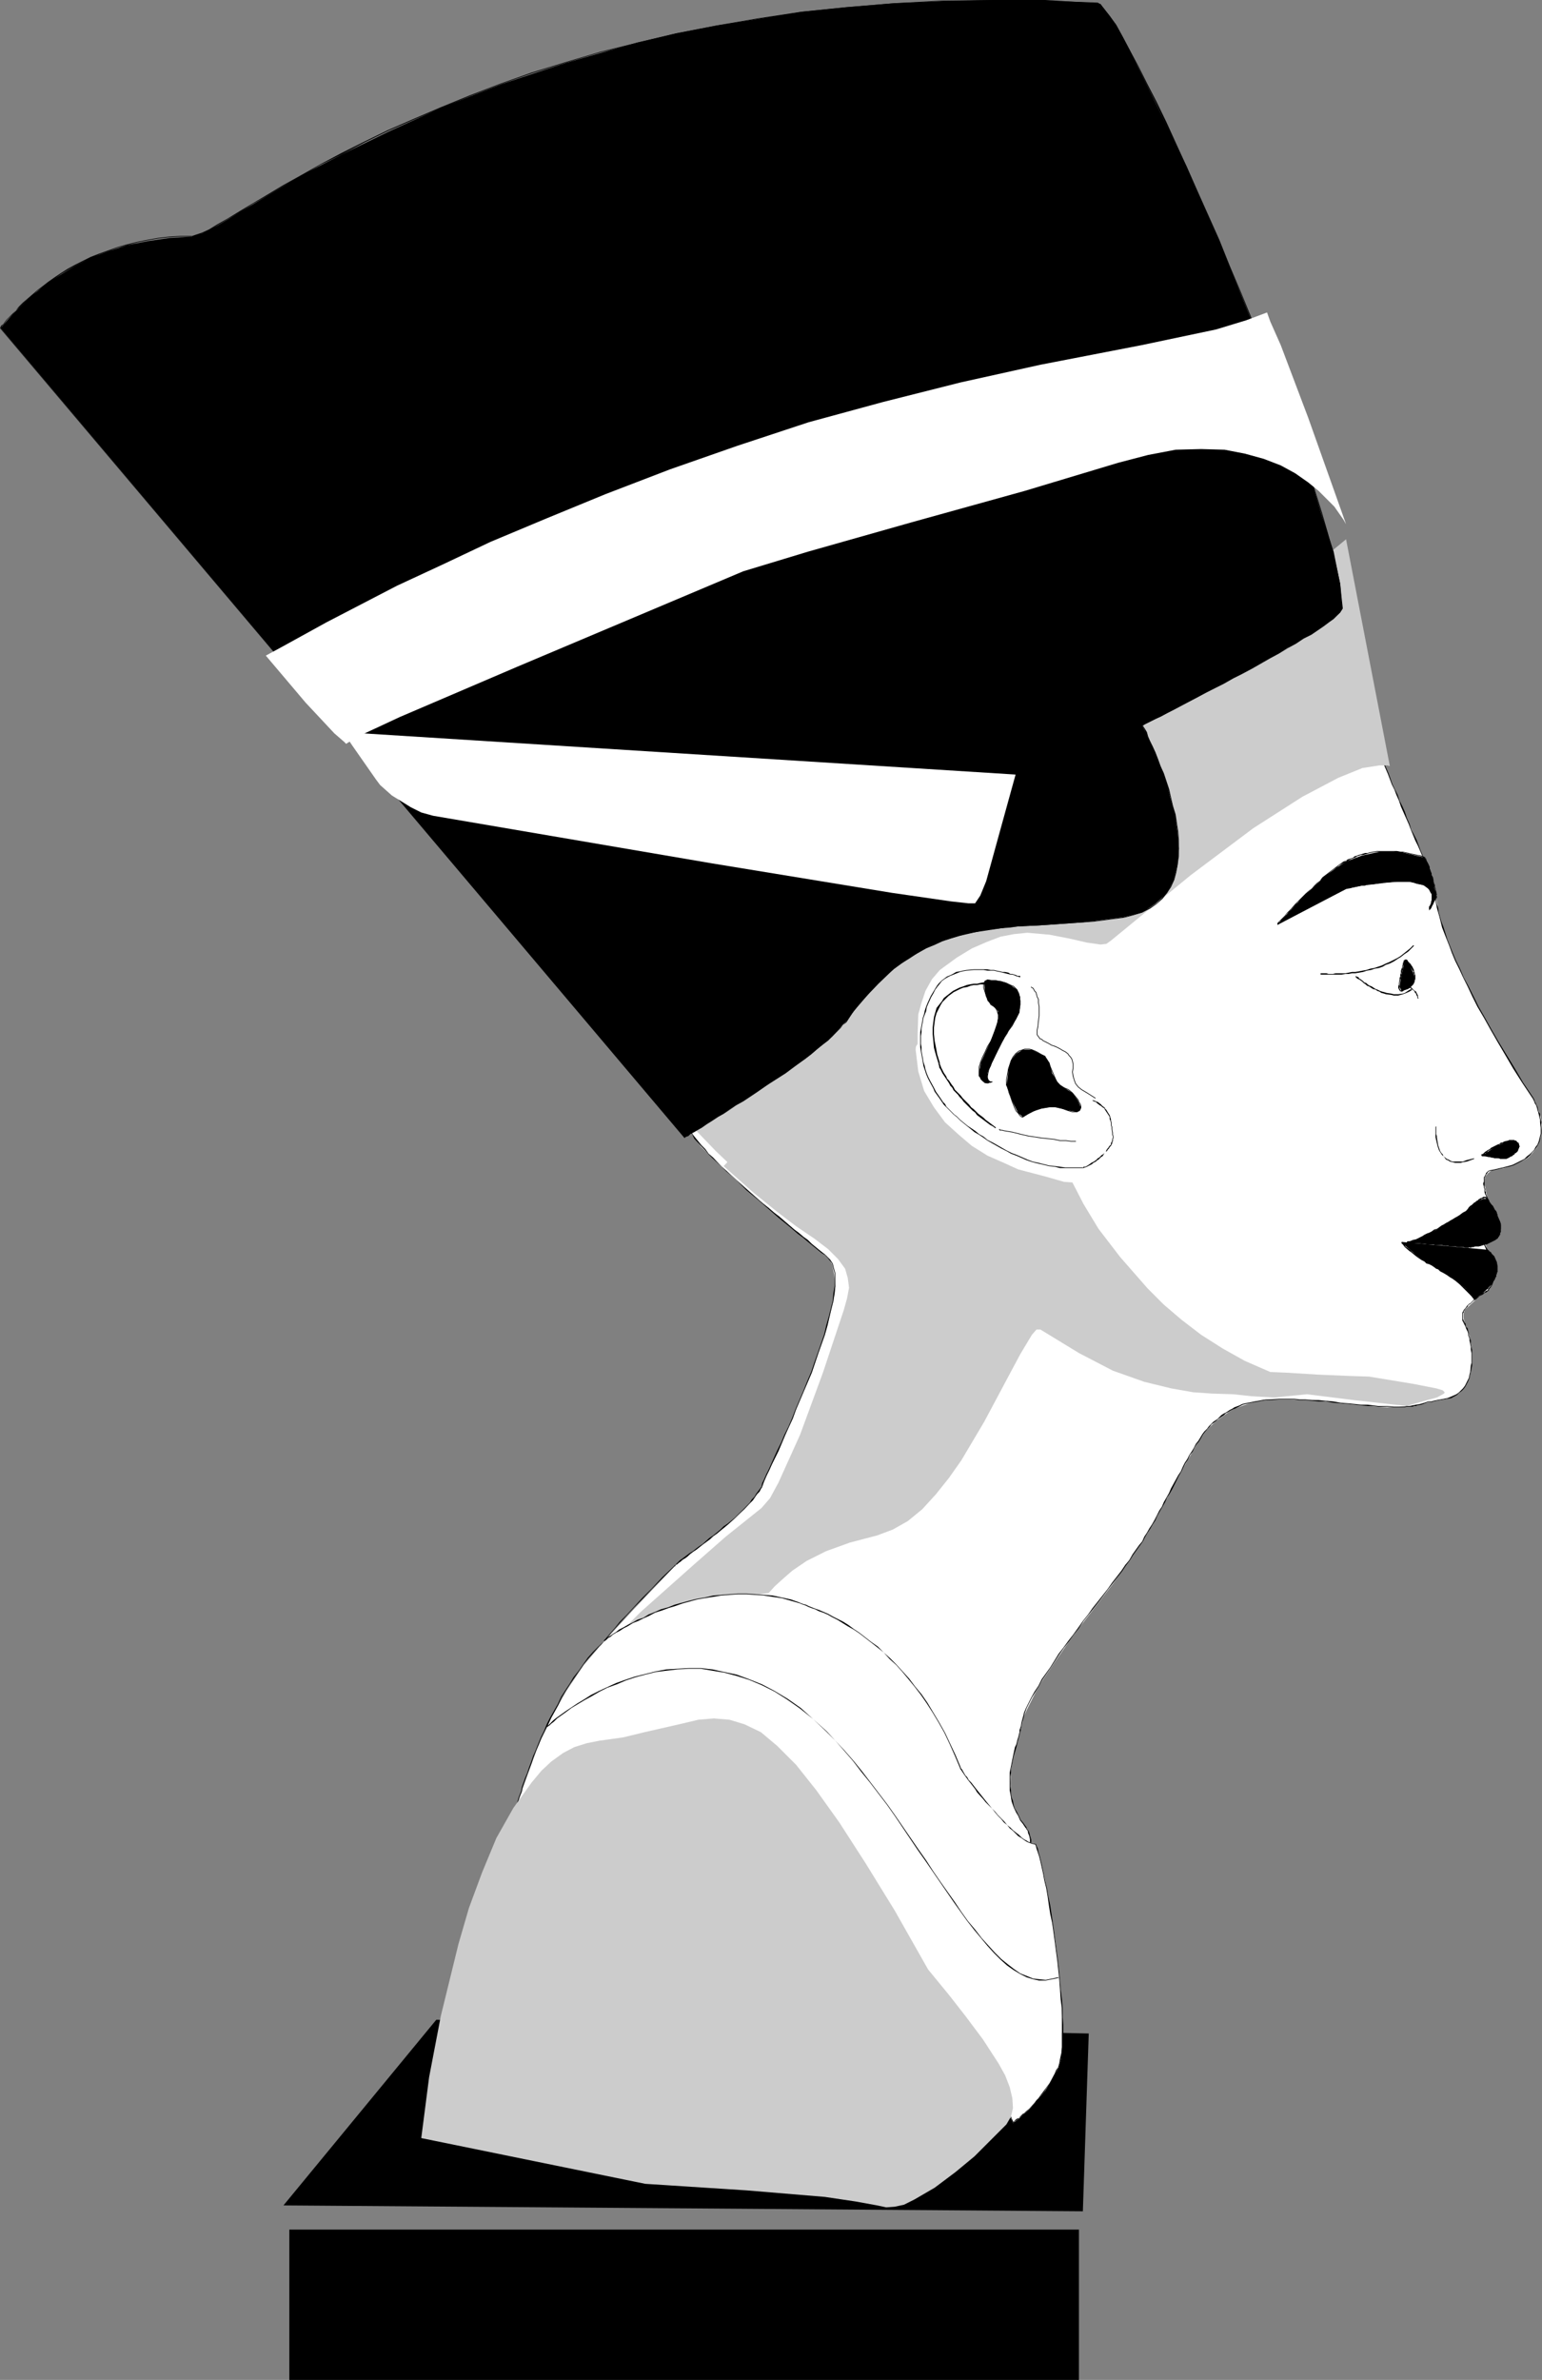<?xml version="1.0" encoding="UTF-8" standalone="no"?>
<svg
   version="1.0"
   width="100.929mm"
   height="155.668mm"
   id="svg107"
   sodipodi:docname="Egyptian Woman 1.wmf"
   xmlns:inkscape="http://www.inkscape.org/namespaces/inkscape"
   xmlns:sodipodi="http://sodipodi.sourceforge.net/DTD/sodipodi-0.dtd"
   xmlns="http://www.w3.org/2000/svg"
   xmlns:svg="http://www.w3.org/2000/svg">
  <rect width="100%" height="100%" fill="#808080" stroke="none"/>
  <sodipodi:namedview
     id="namedview107"
     pagecolor="#ffffff"
     bordercolor="#000000"
     borderopacity="0.25"
     inkscape:showpageshadow="2"
     inkscape:pageopacity="0.0"
     inkscape:pagecheckerboard="0"
     inkscape:deskcolor="#d1d1d1"
     inkscape:document-units="mm" />
  <defs
     id="defs1">
    <pattern
       id="WMFhbasepattern"
       patternUnits="userSpaceOnUse"
       width="6"
       height="6"
       x="0"
       y="0" />
  </defs>
  <path
     style="fill:#000000;fill-opacity:1;fill-rule:evenodd;stroke:none"
     d="m 107.928,499.317 -37.807,45.892 197.761,1.454 1.454,-43.953 z"
     id="path1" />
  <path
     style="fill:#ffffff;fill-opacity:1;fill-rule:evenodd;stroke:none"
     d="m 340.265,183.568 13.733,32.965 0.646,2.424 0.646,2.909 0.646,3.717 1.454,5.009 2.585,6.787 4.524,9.049 5.978,11.15 8.725,13.897 0.969,1.778 0.808,2.262 0.485,2.585 -0.323,2.909 -0.969,2.747 -0.969,1.131 -1.131,1.293 -1.777,0.97 -1.939,0.808 -2.424,0.808 -2.908,0.485 -0.969,0.808 -0.646,0.808 -0.323,1.293 0.323,1.454 0.646,3.232 1.777,2.424 0.485,0.97 v 0.808 l -1.293,2.424 -1.454,2.262 -0.969,0.808 0.969,1.293 1.293,3.717 0.485,1.939 0.162,2.101 -0.485,1.778 -0.969,1.616 -2.908,2.262 -2.1,1.939 -0.808,0.646 -0.162,0.97 v 0.97 l 0.162,1.293 0.808,1.454 0.646,2.424 0.485,2.909 v 3.07 l -0.485,3.232 -1.131,2.585 -0.969,0.97 -0.969,0.97 -1.454,0.808 -1.939,0.485 -5.332,0.97 -3.393,0.646 -5.332,0.323 -11.471,-0.97 -6.947,-0.808 -5.816,-0.162 h -4.847 l -3.555,0.485 -2.908,0.97 -2.747,0.97 -4.039,2.909 -2.262,2.101 -2.1,2.909 -4.362,7.595 -4.686,8.726 -4.847,8.403 -7.271,10.503 -9.694,12.604 -4.524,6.464 -4.201,6.302 -2.747,5.494 -1.131,2.424 -0.323,2.101 -1.293,4.525 -0.808,2.909 -0.485,3.07 -0.162,3.393 0.162,3.717 1.293,3.555 2.424,3.717 0.646,1.454 0.646,1.454 -0.323,1.131 -0.323,0.485 h -0.646 l -2.262,-1.131 -3.555,-3.393 -5.332,-6.14 -7.432,-9.372 -4.362,-8.08 -4.201,-6.302 -5.009,-6.948 -2.908,-3.555 -3.393,-3.393 -3.878,-3.232 -4.201,-2.909 -4.362,-2.585 -4.847,-2.262 -5.332,-1.454 -5.493,-0.97 -5.009,-0.485 -3.07,0.323 -3.231,0.485 -3.878,0.808 -4.524,1.778 -4.686,2.424 -5.655,3.393 -4.524,2.909 -2.424,1.778 -1.777,0.323 -0.162,-0.162 0.162,-0.646 2.747,-3.717 5.816,-6.302 9.856,-10.342 10.502,-8.08 6.786,-5.979 2.585,-2.909 1.616,-2.747 5.009,-10.665 3.555,-8.403 3.878,-9.211 3.231,-9.211 2.1,-8.241 0.485,-3.717 -0.323,-3.07 -0.485,-2.424 -1.131,-1.778 -17.126,-14.22 -10.179,-9.211 -4.039,-3.878 -2.585,-3.555 -0.323,-0.646 0.323,-0.646 1.293,-2.101 2.585,-2.424 3.393,-3.232 9.209,-6.948 11.148,-8.08 23.266,-15.19 15.995,-10.503 7.755,-4.363 13.249,-6.302 34.576,-15.513 32.475,-14.058 z"
     id="path2" />
  <path
     style="fill:#000000;fill-opacity:1;fill-rule:evenodd;stroke:none"
     d="m 340.265,183.729 -0.162,-0.162 v 0.162 l 0.162,0.162 0.162,0.485 0.162,0.323 0.323,0.808 0.323,0.646 0.323,0.808 0.323,0.97 0.485,1.131 0.485,1.131 0.485,1.131 0.485,1.293 0.485,1.293 0.646,1.293 0.485,1.293 0.646,1.454 0.485,1.454 0.646,1.454 0.646,1.454 0.646,1.454 0.485,1.293 1.131,2.747 0.646,1.293 0.485,1.131 0.485,1.131 0.485,1.131 0.323,1.131 0.485,0.808 0.323,0.808 0.323,0.646 0.323,0.808 0.162,-0.162 -0.323,-0.646 -0.323,-0.808 -0.323,-0.646 -0.485,-0.97 -0.323,-0.97 -0.485,-1.131 -0.485,-1.131 -0.485,-1.293 -0.485,-1.293 -1.293,-2.585 -0.485,-1.454 -0.646,-1.454 -0.485,-1.454 -0.646,-1.454 -0.646,-1.293 -0.485,-1.454 -0.646,-1.293 -0.646,-1.454 -0.485,-1.293 -0.485,-1.293 -0.485,-1.131 -0.485,-1.131 -0.485,-0.97 -0.323,-0.97 -0.323,-0.808 -0.323,-0.808 -0.323,-0.646 -0.162,-0.485 -0.162,-0.323 -0.162,-0.162 v -0.162 0 z"
     id="path3" />
  <path
     style="fill:#000000;fill-opacity:1;fill-rule:evenodd;stroke:none"
     d="m 353.999,216.694 0.162,0.323 0.162,1.131 0.162,0.646 0.162,0.808 0.162,0.646 0.162,0.646 v 0.808 l 0.162,0.97 0.162,0.808 0.162,0.97 0.323,1.131 0.323,1.131 0.323,1.293 0.323,1.293 1.131,2.909 0.646,1.616 0.646,1.778 0.808,1.939 0.969,1.939 0.969,2.101 1.131,2.262 1.131,2.424 1.293,2.585 1.616,2.747 1.616,2.909 1.777,3.07 3.878,6.625 2.262,3.555 2.585,3.878 0.162,-0.162 -2.585,-3.878 -2.1,-3.555 -4.039,-6.625 -1.777,-3.07 -1.616,-2.909 -1.454,-2.585 -1.293,-2.585 -1.293,-2.585 -1.131,-2.101 -0.969,-2.262 -0.969,-1.939 -0.808,-1.939 -0.646,-1.616 -0.646,-1.616 -0.969,-3.07 -0.485,-1.293 -0.323,-1.131 -0.323,-1.131 -0.162,-1.131 -0.323,-0.97 -0.162,-0.808 v -0.97 l -0.162,-0.808 -0.162,-0.646 -0.162,-0.646 -0.162,-0.808 v -0.646 l -0.162,-0.485 -0.162,-0.646 -0.162,-0.485 z"
     id="path4" />
  <path
     style="fill:#000000;fill-opacity:1;fill-rule:evenodd;stroke:none"
     d="m 379.203,271.635 0.162,0.323 0.162,0.323 0.162,0.485 0.323,0.485 0.162,0.485 0.162,0.646 0.162,0.485 0.162,0.646 0.162,0.646 0.162,0.646 v 0.646 l 0.162,1.293 v 0.808 0.646 l -0.162,0.646 -0.162,0.646 -0.162,0.646 -0.323,0.808 -0.485,0.646 -0.323,0.646 -0.485,0.485 -0.646,0.646 -0.646,0.485 -0.646,0.646 -0.969,0.485 -0.969,0.485 -0.969,0.485 -1.131,0.323 -1.293,0.323 -2.747,0.646 v 0.162 l 2.747,-0.646 1.454,-0.323 1.131,-0.323 0.969,-0.485 0.969,-0.485 0.808,-0.485 0.808,-0.485 0.646,-0.646 0.485,-0.646 0.646,-0.646 0.485,-0.646 0.323,-0.646 0.323,-0.646 0.162,-0.646 0.162,-0.808 0.162,-0.646 v -0.646 -0.808 -1.293 l -0.162,-0.646 -0.162,-0.646 v -0.808 l -0.323,-0.485 -0.162,-0.646 -0.162,-0.646 -0.162,-0.323 -0.323,-0.646 -0.162,-0.323 -0.162,-0.485 -0.162,-0.323 z"
     id="path5" />
  <path
     style="fill:#000000;fill-opacity:1;fill-rule:evenodd;stroke:none"
     d="m 369.024,289.248 v 0 h -0.323 l -0.323,0.162 h -0.162 l -0.646,0.646 v 0.162 l -0.162,0.323 -0.162,0.323 -0.162,0.162 v 0.646 0.485 l -0.162,0.323 v 0.323 l 0.162,0.485 v 0.323 l 0.162,0.323 v 0.485 0.323 l 0.162,0.485 0.162,0.323 0.162,0.485 0.162,0.323 0.162,0.323 0.162,0.323 0.162,0.485 0.162,0.323 0.162,0.323 0.323,0.323 0.162,0.162 0.485,0.646 0.162,-0.162 -0.323,-0.162 -0.162,-0.323 -0.162,-0.323 -0.323,-0.323 v -0.323 l -0.323,-0.323 -0.162,-0.323 -0.162,-0.323 -0.162,-0.485 -0.162,-0.323 -0.162,-0.323 -0.162,-0.485 v -0.323 l -0.162,-0.323 v -0.485 l -0.162,-0.323 v -0.323 -0.485 -0.323 -0.323 -0.485 -0.485 l 0.162,-0.323 0.162,-0.323 0.162,-0.323 0.162,-0.162 0.323,-0.485 h 0.162 l 0.323,-0.162 h 0.323 0.162 z"
     id="path6" />
  <path
     style="fill:#000000;fill-opacity:1;fill-rule:evenodd;stroke:none"
     d="m 369.671,299.267 0.162,0.162 0.323,0.485 v 0.162 0.323 0.162 0.323 0.323 0.162 l -0.162,0.323 -0.162,0.323 -0.162,0.323 -0.162,0.323 -0.323,0.485 -0.162,0.323 -0.323,0.323 -0.162,0.323 -0.485,0.485 -0.162,0.323 -0.162,0.162 -0.323,0.162 v 0.323 h -0.162 l -0.485,0.485 -0.162,0.162 -0.162,0.162 v 0.162 h 0.162 v -0.162 l 0.162,0.162 v -0.162 0 -0.162 l 0.485,-0.323 0.162,-0.323 0.162,-0.162 0.323,-0.162 0.162,-0.323 0.162,-0.162 0.485,-0.485 0.162,-0.323 0.323,-0.323 0.162,-0.323 0.323,-0.646 0.162,-0.323 0.162,-0.162 0.162,-0.323 0.162,-0.323 v -0.323 l 0.162,-0.323 v -0.323 l -0.162,-0.162 v -0.323 -0.323 l -0.323,-0.485 -0.162,-0.162 z"
     id="path7" />
  <path
     style="fill:#000000;fill-opacity:1;fill-rule:evenodd;stroke:none"
     d="m 366.601,306.538 h -0.162 v 0 l 0.162,0.162 0.162,0.162 v 0.162 l 0.162,0.323 0.162,0.323 0.162,0.323 0.162,0.323 0.323,0.808 0.323,0.485 0.162,0.323 0.162,0.485 0.162,0.646 0.162,0.485 0.162,0.485 0.162,0.323 0.162,0.646 0.162,0.485 v 0.485 0.485 l 0.162,0.646 -0.162,0.485 v 0.97 l -0.323,0.808 -0.162,0.485 -0.323,0.323 -0.323,0.323 -0.162,0.485 v 0 0.162 h 0.162 l 0.162,-0.485 0.323,-0.323 0.323,-0.485 0.162,-0.323 0.323,-0.97 0.162,-0.97 v -0.485 -0.646 l -0.162,-0.485 v -0.485 l -0.162,-0.485 -0.162,-0.646 -0.162,-0.323 -0.162,-0.646 -0.162,-0.485 -0.162,-0.485 -0.162,-0.485 -0.162,-0.485 -0.162,-0.485 -0.485,-0.808 -0.162,-0.323 -0.162,-0.323 -0.162,-0.323 -0.162,-0.162 v -0.162 l -0.162,-0.323 v 0 0 l -0.162,-0.162 z"
     id="path8" />
  <path
     style="fill:#000000;fill-opacity:1;fill-rule:evenodd;stroke:none"
     d="m 368.055,318.981 -0.485,0.162 -0.323,0.323 -0.485,0.162 -0.646,0.646 -0.969,0.646 -0.323,0.323 -0.323,0.162 -0.646,0.646 -0.162,0.162 -0.323,0.162 -0.323,0.323 -0.162,0.162 -0.323,0.485 -0.323,0.323 -0.323,0.485 v 0.162 l -0.162,0.162 v 0.323 0.323 0.808 0.162 0.323 l 0.162,0.323 0.162,0.323 h 0.323 l -0.323,-0.485 v -0.162 l -0.162,-0.323 v -0.162 -0.808 -0.323 -0.162 l 0.162,-0.162 v -0.323 l 0.323,-0.485 0.162,-0.162 0.485,-0.485 0.162,-0.323 0.162,-0.162 0.323,-0.162 0.323,-0.323 0.485,-0.485 0.323,-0.162 0.323,-0.162 0.969,-0.808 0.808,-0.485 0.323,-0.323 0.485,-0.162 0.323,-0.323 z"
     id="path9" />
  <path
     style="fill:#000000;fill-opacity:1;fill-rule:evenodd;stroke:none"
     d="m 362.077,327.06 0.162,0.323 0.162,0.323 0.162,0.323 0.162,0.485 0.323,0.646 0.162,0.485 v 0.485 l 0.323,0.808 v 0.485 l 0.162,0.808 0.162,0.808 v 0.646 l 0.162,0.808 v 0.808 1.616 l -0.162,0.646 -0.162,1.616 -0.162,0.646 -0.162,0.808 -0.323,0.646 -0.323,0.646 -0.323,0.646 -0.485,0.646 -0.485,0.485 -0.485,0.485 -0.646,0.485 -1.454,0.646 -0.808,0.323 -0.969,0.162 h 0.162 v 0.162 0 l 0.808,-0.162 0.969,-0.162 1.454,-0.808 0.485,-0.485 0.646,-0.485 0.485,-0.485 0.485,-0.646 0.323,-0.646 0.323,-0.646 0.323,-0.808 0.162,-0.646 0.162,-0.808 0.323,-1.616 v -0.646 -1.616 -0.808 -0.808 l -0.162,-0.646 -0.162,-0.808 v -0.808 l -0.162,-0.485 -0.323,-0.808 v -0.485 l -0.162,-0.646 -0.162,-0.646 -0.323,-0.323 -0.162,-0.485 v -0.323 l -0.162,-0.162 z"
     id="path10" />
  <path
     style="fill:#000000;fill-opacity:1;fill-rule:evenodd;stroke:none"
     d="m 357.23,345.805 -0.969,0.162 -1.616,0.323 -0.485,0.162 h -0.808 l -0.969,0.323 -0.485,0.162 -0.485,0.162 -0.808,0.162 h -0.323 l -0.485,0.162 h -0.323 l -0.485,0.162 h -0.485 -0.485 l -0.485,0.162 h -0.646 -2.1 l -1.616,-0.162 h -1.131 -1.131 l -1.293,-0.162 -1.293,-0.162 h -1.454 l -1.616,-0.162 -1.616,-0.162 -1.939,-0.162 v 0.162 l 1.939,0.162 1.616,0.162 1.616,0.162 1.454,0.162 h 1.293 l 1.293,0.162 h 1.131 1.131 l 1.616,0.162 h 2.1 0.646 l 0.485,-0.162 h 0.485 0.485 0.485 l 0.323,-0.162 h 0.485 l 0.323,-0.162 0.969,-0.162 0.485,-0.162 0.323,-0.162 0.969,-0.323 h 0.808 l 0.485,-0.162 1.616,-0.323 0.969,-0.162 z"
     id="path11" />
  <path
     style="fill:#000000;fill-opacity:1;fill-rule:evenodd;stroke:none"
     d="m 331.702,346.775 -1.939,-0.323 -1.777,-0.162 -1.777,-0.162 h -1.616 l -1.616,-0.162 h -1.454 l -1.293,-0.162 h -1.454 -1.293 -1.131 l -2.262,0.162 h -0.969 l -0.969,0.162 -0.808,0.162 -0.969,0.162 -0.808,0.162 -0.808,0.162 -0.808,0.162 -0.646,0.162 -0.646,0.323 -1.293,0.485 -0.485,0.323 -0.646,0.323 -0.485,0.323 -0.485,0.323 -0.646,0.323 -0.485,0.323 -0.485,0.485 -0.485,0.485 -0.485,0.323 v 0 l 0.162,0.162 v 0 l 0.485,-0.485 0.485,-0.323 0.485,-0.323 0.485,-0.323 0.485,-0.485 0.646,-0.323 0.485,-0.323 0.646,-0.323 0.485,-0.162 1.293,-0.646 0.646,-0.323 0.646,-0.162 0.808,-0.162 0.646,-0.162 0.808,-0.162 0.969,-0.162 0.808,-0.162 0.969,-0.162 h 0.969 l 2.262,-0.162 h 1.131 1.293 1.454 l 1.293,0.162 h 1.454 l 1.616,0.162 1.616,0.162 h 1.777 l 1.777,0.323 1.939,0.162 z"
     id="path12" />
  <path
     style="fill:#000000;fill-opacity:1;fill-rule:evenodd;stroke:none"
     d="m 300.681,351.137 -0.485,0.323 -0.646,0.646 -0.485,0.485 -0.485,0.646 -0.646,0.646 -0.485,0.646 -0.485,0.808 -0.485,0.808 -0.646,0.808 -0.485,0.97 -0.485,0.808 -0.646,0.97 -0.485,0.97 -0.646,0.97 -0.485,0.97 -0.485,1.131 -0.646,0.97 -1.777,3.232 -0.485,1.131 -0.646,1.131 -0.646,1.131 -0.485,1.131 -0.646,0.97 -0.646,1.293 -0.485,0.97 -0.646,1.131 -0.646,0.97 -0.646,1.131 -0.646,0.97 -0.485,1.131 h 0.162 l 0.485,-0.97 0.646,-1.131 0.646,-0.97 0.646,-1.131 0.646,-0.97 0.485,-1.131 0.646,-1.131 0.646,-1.131 0.646,-1.131 0.485,-1.131 0.646,-0.97 0.646,-1.131 1.616,-3.232 0.646,-1.131 0.485,-0.97 0.485,-0.97 0.646,-0.97 0.485,-1.131 0.646,-0.808 0.485,-0.97 0.485,-0.808 0.646,-0.808 0.485,-0.808 0.485,-0.808 0.485,-0.646 0.646,-0.808 0.485,-0.485 0.485,-0.646 0.485,-0.323 0.646,-0.485 z"
     id="path13" />
  <path
     style="fill:#000000;fill-opacity:1;fill-rule:evenodd;stroke:none"
     d="m 282.585,381.032 -0.808,0.97 -0.808,1.131 -0.808,1.131 -0.808,1.454 -0.969,1.131 -0.969,1.454 -1.131,1.454 -1.131,1.454 -1.131,1.616 -2.424,3.07 -1.293,1.616 -1.131,1.616 -1.293,1.616 -1.131,1.616 -1.293,1.778 -1.131,1.454 -1.293,1.778 -1.131,1.454 -2.1,3.393 -2.1,2.909 -0.808,1.616 -0.969,1.454 -0.808,1.454 -0.646,1.293 -0.646,1.293 -0.485,1.131 -0.323,1.293 -0.323,1.131 -0.162,1.131 h 0.162 l 0.162,-1.131 0.323,-0.97 0.323,-1.293 0.485,-1.293 0.646,-1.293 0.646,-1.293 0.808,-1.293 0.969,-1.616 0.808,-1.454 2.1,-3.07 2.1,-3.232 1.131,-1.616 1.293,-1.616 1.131,-1.616 1.293,-1.616 1.131,-1.778 1.293,-1.616 1.293,-1.616 1.131,-1.454 2.424,-3.232 1.131,-1.454 1.131,-1.454 1.131,-1.454 0.969,-1.454 0.969,-1.293 0.808,-1.293 0.808,-1.131 0.808,-1.131 0.808,-1.131 z"
     id="path14" />
  <path
     style="fill:#000000;fill-opacity:1;fill-rule:evenodd;stroke:none"
     d="m 252.533,426.924 v -0.162 l -0.162,0.485 -0.162,0.485 v 0.485 l -0.162,0.646 -0.162,0.646 -0.162,0.485 -0.162,0.646 -0.162,0.646 -0.323,0.646 -0.485,2.262 -0.162,0.808 -0.162,0.808 -0.162,0.808 -0.162,0.808 -0.162,0.808 v 0.97 0.808 1.616 0.97 l 0.162,0.808 0.162,0.97 0.162,0.97 0.323,0.97 0.323,0.808 0.485,0.97 0.485,0.808 0.485,1.131 0.646,0.808 0.646,0.97 h 0.323 l -0.808,-1.131 -0.646,-0.808 -0.485,-0.97 -0.485,-0.97 -0.485,-0.808 -0.323,-0.97 -0.162,-0.97 -0.323,-0.808 -0.162,-0.97 v -0.808 l -0.162,-0.97 v -1.616 -0.808 l 0.162,-0.97 v -0.808 l 0.162,-0.808 0.162,-0.808 0.162,-0.808 0.162,-0.808 0.646,-2.101 0.162,-0.646 0.162,-0.808 0.162,-0.485 0.162,-0.646 0.162,-0.646 0.162,-0.646 0.162,-0.485 v -0.323 l 0.162,-0.485 v 0 z"
     id="path15" />
  <path
     style="fill:#000000;fill-opacity:1;fill-rule:evenodd;stroke:none"
     d="m 253.664,451.809 0.162,0.162 0.162,0.323 0.323,0.323 v 0.485 l 0.323,0.808 0.162,0.808 v 0.646 l -0.162,0.485 -0.162,0.162 -0.162,0.162 h -0.323 -0.162 l -0.485,-0.162 -0.485,-0.323 -0.646,-0.323 -0.646,-0.485 -0.808,-0.646 -0.808,-0.646 -0.969,-0.97 -0.969,-0.97 -1.293,-1.293 -1.293,-1.454 -1.293,-1.616 -1.454,-1.778 -1.777,-1.939 -1.777,-2.262 -1.939,-2.424 -1.939,-2.747 -0.162,0.162 1.939,2.585 1.939,2.424 1.777,2.262 1.777,2.101 1.293,1.778 1.616,1.616 1.131,1.454 1.293,1.293 0.969,0.97 0.969,0.97 0.969,0.808 0.646,0.646 0.808,0.323 0.485,0.485 0.485,0.162 0.646,0.162 h 0.162 0.323 l 0.323,-0.162 0.162,-0.162 0.323,-0.646 v -0.646 l -0.323,-0.97 -0.162,-0.646 -0.162,-0.485 -0.323,-0.323 -0.162,-0.323 v -0.162 z"
     id="path16" />
  <path
     style="fill:#000000;fill-opacity:1;fill-rule:evenodd;stroke:none"
     d="m 235.245,436.134 -0.323,-0.485 -0.485,-0.646 -0.485,-0.808 -0.485,-0.97 -0.646,-1.131 -0.646,-1.131 -0.646,-1.293 -0.808,-1.454 -0.808,-1.454 -0.969,-1.616 -0.969,-1.616 -1.131,-1.616 -1.131,-1.778 -1.293,-1.616 -1.293,-1.939 -1.454,-1.616 -1.454,-1.939 -1.616,-1.616 -1.616,-1.778 -3.555,-3.393 -1.939,-1.616 -1.939,-1.454 -2.1,-1.454 -2.262,-1.293 -2.262,-1.293 -2.262,-1.131 -2.585,-0.97 -2.585,-0.97 -2.747,-0.646 -2.747,-0.485 -2.747,-0.485 v 0.323 l 2.747,0.323 2.747,0.485 2.747,0.646 2.585,0.97 2.424,0.97 2.262,1.131 2.424,1.293 2.1,1.293 2.1,1.454 2.1,1.454 1.777,1.616 3.555,3.232 1.777,1.778 1.454,1.778 1.454,1.778 1.293,1.778 1.454,1.778 1.131,1.778 1.293,1.616 0.969,1.778 1.131,1.616 0.808,1.616 0.969,1.454 0.646,1.454 0.808,1.293 0.646,1.131 0.646,0.97 0.485,0.97 0.485,0.808 0.323,0.808 0.485,0.485 z"
     id="path17" />
  <path
     style="fill:#000000;fill-opacity:1;fill-rule:evenodd;stroke:none"
     d="m 187.259,394.444 h -0.646 l -0.646,-0.162 h -0.485 l -1.939,-0.162 h -0.646 -2.1 -0.808 -1.616 l -0.808,0.162 -0.808,0.162 -0.969,0.162 -0.969,0.162 -0.969,0.323 -1.939,0.485 -1.131,0.323 -0.969,0.485 -2.262,0.97 -1.131,0.485 -1.293,0.646 -1.131,0.485 -1.293,0.808 -1.454,0.646 -1.293,0.97 -1.454,0.808 -1.293,0.97 0.162,0.162 1.293,-0.97 1.454,-0.808 1.293,-0.808 1.293,-0.808 1.293,-0.808 1.293,-0.485 1.131,-0.646 1.293,-0.485 2.1,-0.97 1.131,-0.323 1.131,-0.485 1.939,-0.485 0.808,-0.323 h 0.969 l 0.969,-0.323 0.808,-0.162 h 0.808 l 1.616,-0.162 h 0.808 2.1 0.646 l 1.939,0.162 h 0.485 l 0.646,0.162 0.646,0.162 z"
     id="path18" />
  <path
     style="fill:#000000;fill-opacity:1;fill-rule:evenodd;stroke:none"
     d="m 157.207,403.17 -0.485,0.162 -0.323,0.323 -0.646,0.323 -0.485,0.485 -0.646,0.323 -0.646,0.485 -0.808,0.323 -0.646,0.485 -0.646,0.485 -0.646,0.323 -0.646,0.485 -0.646,0.323 -0.485,0.162 -0.485,0.162 -0.323,0.162 -0.162,0.162 -0.162,-0.162 -0.162,-0.162 0.162,-0.162 0.162,-0.485 0.485,-0.646 0.485,-0.808 0.646,-0.97 0.969,-1.131 1.131,-1.293 1.293,-1.454 1.616,-1.778 1.777,-1.939 2.1,-2.101 2.262,-2.424 2.747,-2.747 2.908,-2.909 v -0.162 l -3.07,2.909 -2.585,2.747 -2.424,2.424 -2.1,2.262 -1.777,1.939 -1.616,1.616 -1.293,1.616 -1.131,1.293 -0.969,1.131 -0.646,0.97 -0.646,0.646 -0.323,0.646 -0.162,0.485 -0.162,0.323 0.162,0.323 0.323,0.162 0.162,-0.162 h 0.485 l 0.485,-0.323 0.485,-0.162 0.646,-0.323 0.646,-0.485 0.646,-0.323 0.646,-0.485 0.646,-0.323 0.808,-0.485 0.485,-0.485 0.646,-0.323 0.646,-0.485 0.485,-0.323 0.485,-0.323 0.485,-0.162 z"
     id="path19" />
  <path
     style="fill:#000000;fill-opacity:1;fill-rule:evenodd;stroke:none"
     d="m 166.901,387.172 h 0.162 v -0.323 l 0.485,-0.162 0.323,-0.323 0.485,-0.323 0.485,-0.485 0.646,-0.323 0.646,-0.485 0.646,-0.646 0.646,-0.485 0.808,-0.485 0.808,-0.646 0.808,-0.646 1.777,-1.293 0.808,-0.808 0.969,-0.646 0.969,-0.808 0.808,-0.646 0.969,-0.808 1.616,-1.454 0.808,-0.808 0.808,-0.808 0.808,-0.808 0.646,-0.646 1.454,-1.454 0.485,-0.808 0.485,-0.646 0.646,-0.646 0.323,-0.646 0.323,-0.485 -0.162,-0.162 -0.323,0.485 -0.485,0.646 -0.485,0.646 -0.485,0.808 -0.646,0.646 -0.485,0.808 -0.646,0.646 -0.808,0.808 -0.808,0.808 -0.646,0.646 -0.808,0.808 -1.777,1.454 -0.969,0.646 -0.808,0.808 -0.969,0.808 -0.808,0.646 -0.969,0.646 -1.616,1.454 -0.969,0.646 -0.646,0.485 -0.808,0.646 -0.808,0.485 -0.646,0.485 -0.646,0.485 -0.646,0.485 -0.485,0.323 -0.485,0.485 -0.323,0.323 -0.323,0.323 -0.323,0.162 h 0.162 z"
     id="path20" />
  <path
     style="fill:#000000;fill-opacity:1;fill-rule:evenodd;stroke:none"
     d="m 188.551,367.62 0.323,-0.97 0.323,-0.808 0.485,-1.131 0.646,-1.293 0.646,-1.454 0.808,-1.616 0.808,-1.616 0.808,-1.939 0.808,-1.939 0.969,-2.101 0.969,-2.101 0.808,-2.262 0.969,-2.262 0.969,-2.262 0.969,-2.262 0.969,-2.262 0.808,-2.424 0.808,-2.424 1.616,-4.525 0.646,-2.262 0.485,-2.101 0.485,-2.101 0.485,-1.939 0.323,-1.939 0.162,-1.778 v -1.616 -1.454 l -0.323,-1.131 -0.323,-1.293 -0.646,-0.97 -0.646,-0.646 v 0 0.162 0 l 0.485,0.646 0.646,0.808 0.323,1.293 0.323,1.131 v 1.454 1.616 l -0.323,1.778 -0.162,1.939 -0.485,1.939 -0.485,1.939 -0.646,2.262 -0.485,2.101 -1.616,4.686 -0.808,2.262 -0.808,2.424 -0.969,2.262 -0.969,2.424 -0.969,2.262 -0.969,2.262 -0.808,2.101 -0.969,2.262 -0.969,1.939 -0.808,1.939 -0.969,1.939 -0.808,1.778 -0.646,1.454 -0.646,1.454 -0.646,1.293 -0.485,1.131 -0.485,0.97 -0.162,0.808 z"
     id="path21" />
  <path
     style="fill:#000000;fill-opacity:1;fill-rule:evenodd;stroke:none"
     d="m 204.708,310.74 -0.646,-0.646 -0.646,-0.485 -0.808,-0.646 -1.777,-1.454 -0.969,-0.97 -1.131,-0.808 -1.131,-0.97 -1.131,-0.808 -1.293,-1.131 -2.424,-2.101 -1.293,-0.97 -1.293,-1.131 -1.454,-1.131 -1.293,-1.131 -2.585,-2.262 -1.293,-1.131 -1.293,-1.131 -1.293,-1.131 -1.131,-1.131 -1.293,-1.131 -2.1,-2.262 -1.131,-0.97 -0.808,-1.131 -0.969,-0.97 -1.454,-1.778 -0.646,-0.808 -0.485,-0.808 -0.162,0.162 0.485,0.646 0.485,0.97 1.616,1.778 0.969,0.97 0.969,1.131 0.969,0.97 2.262,2.101 1.131,1.131 1.293,1.131 1.293,1.131 1.131,1.131 1.293,1.293 2.747,2.262 1.293,1.131 1.293,1.131 1.293,1.131 1.293,1.131 2.585,2.101 1.131,0.97 1.131,0.97 1.131,0.808 1.131,0.97 0.969,0.808 1.777,1.454 0.808,0.646 0.808,0.485 0.646,0.646 z"
     id="path22" />
  <path
     style="fill:#000000;fill-opacity:1;fill-rule:evenodd;stroke:none"
     d="m 170.94,279.714 -0.162,-0.646 0.162,-0.646 0.485,-0.97 0.808,-1.131 1.131,-1.131 1.293,-1.293 1.616,-1.454 1.777,-1.616 2.1,-1.616 2.1,-1.778 2.424,-1.778 2.585,-1.778 2.585,-2.101 2.747,-1.939 2.908,-1.939 2.908,-1.939 2.908,-2.101 3.07,-1.939 2.908,-2.101 2.908,-1.939 2.908,-1.939 2.908,-1.778 2.908,-1.939 2.747,-1.778 2.424,-1.616 2.585,-1.616 2.262,-1.454 2.262,-1.454 1.939,-1.131 1.777,-1.293 1.454,-0.808 1.293,-0.808 -0.162,-0.162 -1.293,0.646 -1.454,0.97 -1.777,1.131 -1.939,1.293 -2.262,1.454 -2.262,1.454 -2.424,1.616 -2.585,1.616 -2.747,1.778 -2.747,1.778 -2.908,1.939 -2.908,1.939 -3.07,1.939 -2.908,2.101 -3.07,1.939 -2.908,2.101 -2.908,1.939 -2.747,1.939 -2.747,1.939 -2.585,1.939 -2.585,1.939 -2.424,1.778 -2.262,1.778 -1.939,1.616 -1.777,1.616 -1.616,1.454 -1.454,1.293 -1.131,1.293 -0.808,1.131 -0.485,0.808 -0.323,0.808 0.323,0.808 z"
     id="path23" />
  <path
     style="fill:#000000;fill-opacity:1;fill-rule:evenodd;stroke:none"
     d="m 237.669,230.267 1.293,-0.97 1.777,-0.97 2.1,-1.131 2.585,-1.293 2.908,-1.454 3.07,-1.454 3.555,-1.616 3.716,-1.616 3.878,-1.939 4.039,-1.939 4.362,-1.778 4.362,-2.101 4.362,-1.939 9.048,-4.04 4.686,-1.939 4.524,-2.101 4.362,-1.939 4.362,-1.939 4.201,-1.778 4.039,-1.778 3.878,-1.616 3.716,-1.616 3.393,-1.454 3.07,-1.293 2.908,-1.293 2.424,-0.97 2.1,-0.97 1.616,-0.646 1.293,-0.646 0.646,-0.323 h 0.323 v 0 -0.162 0 h -0.323 l -0.808,0.323 -1.293,0.646 -1.616,0.646 -2.1,0.808 -2.424,1.131 -2.747,1.131 -3.231,1.454 -3.393,1.454 -3.555,1.616 -3.878,1.616 -4.039,1.778 -4.362,1.778 -4.362,1.939 -4.362,1.939 -4.524,2.101 -4.524,1.939 -9.048,4.04 -4.524,1.939 -4.362,1.939 -4.201,1.939 -4.201,1.939 -3.878,1.778 -3.716,1.778 -3.393,1.616 -3.231,1.454 -2.908,1.454 -2.424,1.293 -2.262,1.131 -1.777,0.97 -1.293,0.97 z"
     id="path24" />
  <path
     style="fill:#cccccc;fill-opacity:1;fill-rule:evenodd;stroke:none"
     d="m 265.297,292.318 2.747,5.333 3.716,6.14 5.332,6.948 6.786,7.756 4.039,4.04 4.362,3.717 4.847,3.717 5.332,3.393 5.493,3.07 6.301,2.747 3.878,0.162 7.917,0.485 7.594,0.323 5.009,0.162 10.825,1.778 5.816,1.131 1.616,0.485 0.485,0.485 -0.162,0.323 -1.777,0.97 -2.424,0.646 -5.009,1.454 -13.087,-1.454 -11.633,-1.454 -8.078,0.808 -5.655,-0.323 -4.524,-0.485 -5.17,-0.162 -4.686,-0.323 -5.493,-0.97 -6.624,-1.616 -7.755,-2.747 -8.402,-4.363 -9.533,-5.817 h -0.969 l -1.131,1.293 -2.908,4.848 -8.886,16.644 -5.655,9.534 -3.07,4.363 -3.231,4.04 -3.393,3.717 -3.555,2.909 -3.716,2.101 -3.878,1.454 -6.786,1.778 -5.816,2.101 -4.847,2.424 -3.555,2.424 -2.585,2.262 -1.777,1.616 -1.454,1.616 -2.1,0.323 -5.655,0.808 -8.402,2.101 -4.686,1.939 -5.009,2.424 -13.895,6.948 -3.393,1.454 3.231,-3.07 8.24,-8.241 13.087,-11.635 7.917,-6.948 8.886,-7.11 2.1,-2.424 2.1,-3.878 5.332,-11.796 5.655,-15.351 5.17,-15.513 0.808,-2.909 0.485,-2.585 -0.323,-2.424 -0.646,-2.262 -1.777,-2.424 -2.424,-2.424 -3.393,-2.585 -4.524,-3.07 -4.686,-3.555 -5.978,-4.848 -7.271,-6.464 7.917,-8.403 8.078,-8.08 9.048,-8.726 8.886,-7.756 4.039,-3.07 3.393,-2.262 2.908,-1.131 1.293,-0.323 0.969,0.323 0.646,0.485 0.485,0.97 0.323,1.454 v 1.616 l -0.485,6.14 0.646,5.332 1.454,4.848 2.424,4.04 2.747,3.717 3.393,3.07 3.231,2.747 3.878,2.424 4.039,1.778 3.555,1.616 6.786,1.778 4.524,1.293 z"
     id="path25" />
  <path
     style="fill:#000000;fill-opacity:1;fill-rule:evenodd;stroke:none"
     d="m 326.693,240.932 h 1.454 0.485 1.131 0.646 0.808 0.646 l 0.969,-0.162 h 0.808 l 0.808,-0.162 h 0.808 l 0.969,-0.162 0.969,-0.162 0.969,-0.323 0.969,-0.162 0.969,-0.323 0.969,-0.162 0.969,-0.323 0.808,-0.485 0.969,-0.323 0.969,-0.485 0.969,-0.646 0.808,-0.485 0.808,-0.646 0.969,-0.646 0.646,-0.646 0.808,-0.808 -0.162,-0.162 -0.808,0.808 -0.808,0.646 -0.808,0.646 -0.808,0.646 -0.808,0.485 -0.969,0.485 -0.969,0.485 -0.808,0.323 -0.969,0.485 -0.969,0.323 -0.969,0.323 -0.969,0.162 -0.969,0.323 -0.969,0.162 -0.808,0.162 -0.969,0.162 h -0.808 l -0.808,0.162 -0.808,0.162 h -0.969 -0.646 -0.808 l -0.646,0.162 h -1.131 l -0.485,-0.162 h -1.454 z"
     id="path26" />
  <path
     style="fill:#000000;fill-opacity:1;fill-rule:evenodd;stroke:none"
     d="m 335.418,241.417 h -0.162 l 0.162,0.162 0.323,0.323 0.323,0.162 0.323,0.162 0.646,0.485 0.323,0.323 0.485,0.323 0.323,0.323 0.485,0.162 0.485,0.323 0.485,0.323 0.646,0.162 0.485,0.323 0.485,0.162 0.485,0.323 0.646,0.162 0.485,0.162 1.293,0.162 0.646,0.162 h 1.131 l 1.131,-0.323 0.485,-0.162 1.131,-0.485 0.485,-0.323 h 0.162 l -0.162,-0.162 v -0.162 l -0.646,0.323 -0.969,0.646 -0.485,0.162 -1.131,0.162 h -1.131 l -0.646,-0.162 -1.131,-0.162 -0.485,-0.162 -0.646,-0.162 -0.485,-0.162 -0.646,-0.323 -0.485,-0.162 -0.485,-0.323 -0.485,-0.323 -0.485,-0.162 -0.485,-0.323 -0.323,-0.323 -0.485,-0.162 -0.323,-0.323 -0.646,-0.485 -0.323,-0.162 -0.162,-0.323 -0.485,-0.162 -0.162,-0.162 v 0 z"
     id="path27" />
  <path
     style="fill:#000000;fill-opacity:1;fill-rule:evenodd;stroke:none"
     d="m 366.601,285.693 3.393,-2.262 2.908,-1.293 1.293,-0.162 0.969,0.162 0.485,0.808 0.162,0.485 -0.485,1.131 -1.131,1.131 -1.454,0.646 h -1.454 l -1.939,-0.162 z"
     id="path28" />
  <path
     style="fill:#000000;fill-opacity:1;fill-rule:evenodd;stroke:none"
     d="m 366.601,285.855 0.162,-0.162 v 0 0 l 0.323,-0.323 h 0.162 l 0.162,-0.323 h 0.162 l 0.323,-0.162 0.162,-0.323 0.646,-0.323 0.323,-0.162 0.646,-0.323 0.323,-0.162 0.646,-0.323 0.323,-0.323 0.485,-0.162 0.323,-0.162 h 0.323 l 0.323,-0.162 0.646,-0.323 h 0.323 0.323 l 0.323,-0.162 h 0.323 l 0.162,0.162 h 0.162 l 0.323,0.162 0.162,-0.323 H 374.841 l -0.323,-0.162 h -0.162 -0.485 -0.162 -0.323 l -0.323,0.162 -0.808,0.162 -0.323,0.162 -0.323,0.162 h -0.323 l -0.323,0.323 -0.485,0.162 -0.323,0.162 -0.323,0.162 -0.323,0.162 -0.323,0.162 -0.323,0.162 -0.323,0.323 -0.646,0.323 -0.162,0.162 -0.323,0.162 -0.162,0.162 -0.162,0.162 -0.162,0.162 -0.323,0.162 h -0.162 v 0.323 l 0.162,-0.162 z"
     id="path29" />
  <path
     style="fill:#000000;fill-opacity:1;fill-rule:evenodd;stroke:none"
     d="m 375.003,282.3 0.162,0.162 v 0.162 l 0.162,0.162 0.162,0.162 v 0.323 l 0.162,0.162 -0.162,0.162 v 0.162 0.162 l -0.323,0.485 v 0.162 h -0.162 l -0.162,0.162 -0.162,0.162 -0.162,0.162 h -0.162 l -0.162,0.162 -0.162,0.162 -0.162,0.162 h -0.162 l -0.162,0.162 -0.323,0.162 h -0.162 l -0.162,0.162 -0.162,0.162 -0.162,0.162 v -0.162 l 0.162,0.323 v 0 l 0.162,-0.162 h 0.162 l 0.162,-0.162 h 0.162 l 0.323,-0.323 h 0.162 0.162 l 0.162,-0.323 h 0.162 l 0.323,-0.162 v -0.162 l 0.162,-0.162 h 0.162 l 0.162,-0.162 0.162,-0.162 0.162,-0.162 0.162,-0.485 0.162,-0.323 v -0.162 l 0.162,-0.162 -0.162,-0.323 v -0.162 l -0.162,-0.485 h -0.162 l -0.162,-0.162 -0.162,-0.162 z"
     id="path30" />
  <path
     style="fill:#000000;fill-opacity:1;fill-rule:evenodd;stroke:none"
     d="m 372.579,286.178 h 0.162 -0.485 -0.323 -0.808 -0.162 l -0.485,-0.162 h -0.323 -0.323 -0.162 l -0.323,-0.162 h -0.162 -0.323 -0.162 -0.323 l -0.162,-0.162 h -0.485 l -0.162,-0.162 h -0.323 -0.162 v 0 h -0.162 -0.323 v 0.323 -0.323 0.323 h 0.323 0.162 v 0 h 0.162 0.323 v 0 l 0.485,0.162 h 0.323 0.323 l 0.162,0.162 h 0.323 0.162 l 0.323,0.162 h 0.162 0.323 0.323 0.323 l 0.323,0.162 h 0.808 0.323 0.485 v 0 z"
     id="path31" />
  <path
     style="fill:#000000;fill-opacity:1;fill-rule:evenodd;stroke:none"
     d="m 368.055,309.124 -21.327,-1.939 2.262,1.939 1.939,1.616 4.524,2.747 4.524,3.07 2.585,1.939 2.1,2.747 1.939,-1.454 1.454,-1.293 0.969,-1.131 0.808,-1.131 0.485,-2.101 V 313.002 l -0.323,-1.293 -0.646,-1.131 z"
     id="path32" />
  <path
     style="fill:#000000;fill-opacity:1;fill-rule:evenodd;stroke:none"
     d="m 368.055,308.962 -21.327,-1.939 v 0.323 l 21.327,1.939 z"
     id="path33" />
  <path
     style="fill:#000000;fill-opacity:1;fill-rule:evenodd;stroke:none"
     d="m 346.728,307.346 0.323,0.323 0.485,0.646 1.131,0.97 0.485,0.323 0.969,0.808 0.646,0.485 0.485,0.323 0.485,0.323 0.646,0.323 0.485,0.485 0.646,0.162 0.646,0.323 0.485,0.323 0.646,0.485 0.485,0.162 0.485,0.485 0.646,0.323 1.131,0.646 0.646,0.485 0.646,0.323 0.646,0.485 1.131,0.97 0.485,0.485 0.646,0.646 0.485,0.485 0.646,0.646 0.646,0.646 0.646,0.808 0.162,-0.162 -0.646,-0.808 -0.646,-0.646 -0.485,-0.646 -0.646,-0.646 -0.646,-0.485 -0.485,-0.485 -1.131,-0.97 -0.646,-0.485 -0.646,-0.485 -0.485,-0.323 -1.293,-0.808 -0.485,-0.323 -0.646,-0.323 -0.485,-0.323 -0.646,-0.323 -0.485,-0.323 -0.646,-0.323 -0.485,-0.323 -0.646,-0.485 -0.485,-0.162 -0.646,-0.485 -0.485,-0.162 -0.485,-0.485 -1.131,-0.808 -0.485,-0.485 -1.131,-0.808 -0.323,-0.646 -0.485,-0.485 z"
     id="path34" />
  <path
     style="fill:#000000;fill-opacity:1;fill-rule:evenodd;stroke:none"
     d="m 364.662,321.405 0.162,-0.162 v 0 0 h 0.162 v -0.162 l 0.162,-0.162 v 0 l 0.323,-0.162 0.323,-0.323 0.323,-0.162 0.162,-0.162 0.162,-0.162 0.323,-0.162 v -0.162 l 0.323,-0.162 0.162,-0.162 0.162,-0.162 0.162,-0.162 0.162,-0.162 0.323,-0.162 0.162,-0.323 0.162,-0.162 0.162,-0.162 0.162,-0.162 0.162,-0.162 0.162,-0.162 v 0 l 0.162,-0.162 -0.323,-0.162 h 0.162 -0.162 l -0.323,0.323 v 0.162 l -0.162,0.162 -0.162,0.162 -0.162,0.162 -0.323,0.323 -0.162,0.162 -0.162,0.162 -0.162,0.162 -0.323,0.162 -0.162,0.162 -0.162,0.162 -0.162,0.162 -0.162,0.162 -0.162,0.162 h -0.162 l -0.485,0.323 -0.162,0.162 -0.162,0.162 -0.162,0.162 h -0.162 v 0.162 h -0.162 v 0 0.162 l -0.162,0.162 0.162,-0.162 z"
     id="path35" />
  <path
     style="fill:#000000;fill-opacity:1;fill-rule:evenodd;stroke:none"
     d="m 369.186,317.365 v -0.162 l 0.162,-0.162 v -0.162 0 l 0.323,-0.485 v -0.162 l 0.162,-0.162 0.162,-0.323 0.162,-0.162 v -0.162 -0.323 l 0.162,-0.162 v -0.323 l 0.162,-0.162 v -0.323 -0.646 -0.323 -0.162 l -0.162,-0.808 v -0.162 l -0.162,-0.323 -0.485,-1.131 -0.323,-0.323 -0.323,-0.323 -0.162,-0.323 -0.485,-0.323 -0.162,-0.323 -0.162,0.162 0.162,0.323 0.323,0.323 0.323,0.323 0.323,0.323 0.162,0.323 0.485,0.97 0.162,0.323 v 0.323 l 0.162,0.646 v 0.162 0.323 0.646 0.162 0.162 l -0.162,0.323 v 0.323 l -0.162,0.162 v 0.323 l -0.162,0.162 v 0.162 l -0.162,0.323 -0.162,0.162 v 0 l -0.162,0.162 -0.162,0.323 v 0.162 l -0.162,0.162 v 0.162 -0.162 z"
     id="path36" />
  <path
     style="fill:#000000;fill-opacity:1;fill-rule:evenodd;stroke:none"
     d="m 348.182,244.003 h 0.162 l 0.162,0.162 v 0 h 0.162 v 0 h 0.162 l 0.162,0.162 0.162,0.162 0.162,0.162 h 0.162 l 0.323,0.323 0.162,0.162 v 0.162 l 0.323,0.323 0.162,0.485 0.162,0.162 v 0.323 l 0.162,0.323 0.162,-0.162 -0.162,-0.162 v -0.323 -0.162 l -0.323,-0.646 -0.162,-0.323 -0.162,-0.162 h -0.162 l -0.485,-0.485 -0.162,-0.162 v 0 l -0.162,-0.162 v 0 l -0.162,-0.162 h -0.162 v 0 h -0.162 V 243.841 h -0.162 -0.162 -0.162 z"
     id="path37" />
  <path
     style="fill:#000000;fill-opacity:1;fill-rule:evenodd;stroke:none"
     d="m 316.03,228.49 6.301,-6.787 5.493,-5.171 2.908,-2.101 2.262,-1.454 3.878,-1.454 4.362,-0.97 h 5.009 l 6.14,1.454 0.969,1.616 0.969,3.232 0.646,3.393 0.323,1.616 -1.293,2.747 -0.485,0.485 0.485,-1.778 0.323,-1.616 -0.323,-1.293 -0.646,-0.97 -1.293,-0.646 -3.393,-0.808 h -3.878 l -7.917,0.97 -3.878,0.808 z"
     id="path38" />
  <path
     style="fill:#000000;fill-opacity:1;fill-rule:evenodd;stroke:none"
     d="m 316.03,228.651 0.162,-0.162 v -0.162 0 l 0.162,-0.162 0.162,-0.323 0.646,-0.485 0.808,-0.97 0.323,-0.485 0.646,-0.485 0.485,-0.646 1.131,-1.131 0.485,-0.646 0.808,-0.646 0.646,-0.646 0.646,-0.646 1.293,-1.454 0.808,-0.646 0.646,-0.646 0.646,-0.646 0.808,-0.485 0.646,-0.646 1.293,-1.131 0.646,-0.485 0.808,-0.485 0.485,-0.485 0.646,-0.323 0.646,-0.323 0.485,-0.323 v -0.162 l -0.646,0.162 -0.646,0.485 -0.485,0.323 -0.646,0.485 -0.646,0.485 -0.646,0.485 -1.454,1.131 -0.646,0.485 -0.646,0.808 -0.808,0.646 -0.646,0.646 -0.646,0.646 -1.454,1.293 -0.646,0.646 -0.646,0.646 -0.646,0.646 -0.646,0.646 -1.131,1.293 -0.485,0.485 -0.485,0.485 -0.485,0.646 -0.808,0.808 -0.646,0.646 -0.162,0.162 -0.162,0.162 v 0.162 0.162 -0.162 z"
     id="path39" />
  <path
     style="fill:#000000;fill-opacity:1;fill-rule:evenodd;stroke:none"
     d="m 332.995,212.977 0.485,-0.162 0.485,-0.323 0.323,-0.162 0.485,-0.162 0.485,-0.162 0.485,-0.323 0.485,-0.162 0.485,-0.162 h 0.485 l 0.646,-0.162 0.485,-0.162 0.485,-0.162 1.777,-0.323 h 0.646 0.485 3.231 l 0.646,0.162 h 0.808 0.646 l 0.646,0.162 0.808,0.162 0.646,0.162 0.808,0.162 0.808,0.162 0.646,0.162 0.969,0.323 v -0.162 l -0.808,-0.323 -0.808,-0.162 -0.808,-0.162 -0.808,-0.162 -0.646,-0.162 -0.808,-0.162 -0.646,-0.162 h -0.646 l -0.808,-0.162 h -0.646 -3.231 -0.485 -0.646 l -1.777,0.323 -0.485,0.162 h -0.646 l -0.485,0.162 -0.485,0.162 -0.646,0.162 -0.323,0.162 -0.646,0.162 -0.323,0.323 -0.485,0.162 -0.485,0.162 -0.485,0.162 -0.323,0.323 z"
     id="path40" />
  <path
     style="fill:#000000;fill-opacity:1;fill-rule:evenodd;stroke:none"
     d="m 352.383,212.008 h -0.162 l 0.162,0.162 0.162,0.162 0.162,0.162 v 0.323 l 0.162,0.162 0.162,0.323 0.323,0.646 v 0.485 l 0.162,0.323 0.162,0.323 0.162,0.485 v 0.485 l 0.162,0.323 0.162,0.485 0.323,0.808 v 0.485 l 0.162,0.323 v 0.323 l 0.162,0.485 0.162,0.323 v 0.323 0.485 l 0.162,0.808 v 0.162 0.162 0.323 0 l 0.323,0.162 v -0.162 -0.323 l -0.162,-0.162 0.162,-0.162 -0.162,-0.808 -0.162,-0.485 v -0.323 l -0.162,-0.323 v -0.485 l -0.162,-0.323 -0.162,-0.485 v -0.323 l -0.162,-0.808 -0.323,-0.485 v -0.485 l -0.162,-0.323 -0.162,-0.485 -0.162,-0.323 v -0.485 l -0.162,-0.323 -0.323,-0.646 -0.162,-0.323 -0.162,-0.323 v -0.162 l -0.162,-0.323 h -0.162 v -0.323 h -0.162 z"
     id="path41" />
  <path
     style="fill:#000000;fill-opacity:1;fill-rule:evenodd;stroke:none"
     d="m 355.291,222.026 v -0.162 h -0.162 l -0.162,0.162 v 0.162 0.162 l -0.162,0.162 v 0.162 l -0.162,0.162 -0.323,0.646 -0.162,0.162 -0.162,0.323 v 0.162 l -0.162,0.162 v 0 l -0.162,0.162 v 0.162 0 0.162 h -0.162 l 0.162,0.162 v -0.162 -0.162 -0.162 l 0.162,-0.162 v -0.323 l 0.323,-0.485 -0.162,-0.162 -0.323,0.646 -0.162,0.162 v 0.162 0.323 0.162 0 h 0.162 v 0 h 0.162 v 0 -0.162 l 0.162,-0.162 0.162,-0.162 v 0 -0.323 l 0.162,-0.162 0.162,-0.162 0.323,-0.808 0.162,-0.162 v -0.162 l 0.162,-0.162 v -0.162 h 0.162 v -0.162 0 0 -0.162 z"
     id="path42" />
  <path
     style="fill:#000000;fill-opacity:1;fill-rule:evenodd;stroke:none"
     d="m 354.16,223.481 v -0.162 l 0.162,-0.808 v -0.808 -0.646 l -0.162,-0.646 -0.323,-0.485 -0.485,-0.646 -0.646,-0.323 -0.646,-0.323 -0.808,-0.162 -0.808,-0.323 -0.808,-0.162 -0.969,-0.162 h -0.969 -1.939 l -2.1,0.162 h -1.131 l -1.131,0.162 -0.969,0.162 -0.969,0.162 h -0.969 l -0.969,0.162 -0.808,0.162 -0.808,0.162 -0.808,0.162 -0.646,0.162 h -0.485 l -0.485,0.162 -0.323,0.162 h -0.162 l -0.162,0.162 h 0.162 v -0.162 l 0.162,0.162 h -0.162 0.162 l 0.323,-0.162 h 0.485 l 0.485,-0.162 0.646,-0.162 0.808,-0.162 0.808,-0.162 h 0.808 l 0.969,-0.323 h 0.969 l 0.969,-0.162 0.969,-0.162 1.131,-0.162 h 1.131 l 2.1,-0.162 h 1.939 0.969 l 0.969,0.162 0.808,0.323 0.808,0.162 0.808,0.162 0.485,0.323 0.646,0.485 0.323,0.323 0.323,0.646 0.323,0.485 v 0.646 0.808 l -0.162,0.808 v 0 z"
     id="path43" />
  <path
     style="fill:#000000;fill-opacity:1;fill-rule:evenodd;stroke:none"
     d="m 332.995,219.602 -16.965,8.726 v 0.323 l 16.965,-8.888 z"
     id="path44" />
  <path
     style="fill:#000000;fill-opacity:1;fill-rule:evenodd;stroke:none"
     d="M 71.575,588.353 V 551.187 H 266.913 v 37.166 z"
     id="path45" />
  <path
     style="fill:#ffffff;fill-opacity:1;fill-rule:evenodd;stroke:none"
     d="m 127.963,446.315 1.454,-4.525 3.878,-10.665 3.07,-6.464 3.716,-6.625 4.362,-6.464 5.009,-5.817 4.847,-3.232 4.847,-2.585 6.14,-2.424 7.271,-2.101 3.716,-0.808 4.201,-0.485 h 4.201 l 4.201,0.323 4.686,0.646 4.362,1.293 5.816,2.101 4.847,2.747 5.493,3.555 6.14,5.009 3.07,3.393 2.908,3.717 3.231,4.04 2.908,4.848 2.585,5.332 2.747,5.817 2.585,3.878 5.17,6.302 5.978,6.14 2.747,1.939 1.939,0.646 0.808,1.939 1.293,5.333 1.454,7.756 1.454,9.211 1.131,9.695 0.485,9.049 v 7.272 l -0.162,2.909 -0.646,2.101 -1.777,3.232 -1.616,2.585 -3.716,4.363 -2.908,2.585 -1.293,0.97 -5.493,-11.796 -5.332,-10.18 -2.908,-4.525 -2.747,-4.201 -8.078,-11.796 -11.956,-17.452 -12.118,-16.805 -5.009,-6.302 -4.201,-3.878 -1.939,-1.131 -2.424,-0.97 -6.14,-1.778 -7.594,-1.131 -7.917,-0.485 -7.755,-0.323 -6.786,0.323 -5.655,0.97 -2.1,0.485 -1.293,0.646 -4.524,3.878 -5.17,3.717 z"
     id="path46" />
  <path
     style="fill:#000000;fill-opacity:1;fill-rule:evenodd;stroke:none"
     d="m 127.963,446.315 h 0.162 v -0.162 -0.323 -0.323 l 0.162,-0.485 0.162,-0.646 0.646,-1.454 0.162,-0.97 0.808,-2.262 0.485,-1.293 0.485,-1.293 0.485,-1.293 0.485,-1.454 0.646,-1.616 0.646,-1.454 0.646,-1.616 0.808,-1.616 0.808,-1.616 0.808,-1.778 1.777,-3.232 0.808,-1.778 2.1,-3.393 1.131,-1.616 1.131,-1.616 1.131,-1.616 1.131,-1.454 2.585,-2.909 1.293,-1.293 v 0 l -1.454,1.293 -1.293,1.293 -1.293,1.454 -1.131,1.616 -1.131,1.616 -1.293,1.616 -0.969,1.616 -2.1,3.232 -0.808,1.778 -1.939,3.393 -0.808,1.616 -0.646,1.616 -0.808,1.616 -0.646,1.616 -0.646,1.616 -0.646,1.454 -0.485,1.454 -0.485,1.293 -0.485,1.454 -0.485,1.131 -0.808,2.262 -0.162,0.97 -0.646,1.616 -0.162,0.646 -0.162,0.485 v 0.323 l -0.162,0.323 v 0.162 l 0.162,-0.162 z"
     id="path47" />
  <path
     style="fill:#000000;fill-opacity:1;fill-rule:evenodd;stroke:none"
     d="m 149.452,405.755 h 0.162 v -0.162 l 0.323,-0.162 0.485,-0.485 0.646,-0.323 0.485,-0.485 0.808,-0.485 0.969,-0.485 0.969,-0.646 0.969,-0.485 1.293,-0.808 1.293,-0.485 1.293,-0.646 1.454,-0.646 1.454,-0.808 1.616,-0.485 1.777,-0.646 1.616,-0.485 1.777,-0.646 3.555,-0.97 1.939,-0.323 2.1,-0.323 1.939,-0.323 2.1,-0.162 2.1,-0.162 h 2.1 l 2.1,0.162 2.262,0.162 2.1,0.323 2.262,0.323 2.262,0.646 2.262,0.646 v -0.162 l -2.262,-0.808 -2.262,-0.485 -2.262,-0.485 -2.1,-0.162 -2.262,-0.162 -2.1,-0.162 h -2.1 l -2.1,0.162 -2.1,0.162 -1.939,0.162 -2.1,0.485 -1.939,0.323 -1.939,0.485 -1.777,0.485 -1.777,0.485 -1.616,0.646 -1.777,0.485 -1.454,0.646 -1.616,0.646 -1.293,0.808 -1.454,0.485 -1.131,0.646 -1.293,0.646 -1.131,0.646 -0.969,0.485 -0.808,0.646 -0.808,0.485 -0.646,0.485 -0.646,0.323 -0.323,0.323 -0.485,0.323 v 0.323 z"
     id="path48" />
  <path
     style="fill:#000000;fill-opacity:1;fill-rule:evenodd;stroke:none"
     d="m 197.923,396.383 0.323,0.162 0.485,0.162 0.485,0.162 0.646,0.323 0.808,0.323 0.969,0.323 0.969,0.485 0.969,0.323 1.131,0.485 1.131,0.646 1.293,0.646 1.293,0.808 1.293,0.808 1.454,0.808 1.454,0.97 1.454,1.131 1.454,1.131 1.454,1.131 1.616,1.293 1.454,1.616 1.616,1.454 1.454,1.616 1.616,1.939 1.454,1.778 1.616,2.101 1.454,2.101 1.454,2.262 1.454,2.424 1.454,2.585 1.293,2.747 1.293,2.909 1.293,3.07 0.162,-0.162 -1.293,-3.07 -1.293,-2.747 -1.293,-2.747 -1.454,-2.585 -1.454,-2.424 -1.454,-2.424 -1.454,-2.101 -1.616,-1.939 -1.454,-1.939 -1.616,-1.778 -1.616,-1.778 -1.454,-1.454 -1.616,-1.454 -1.454,-1.454 -1.616,-1.131 -1.454,-1.131 -1.454,-1.131 -1.454,-0.97 -1.293,-0.97 -1.293,-0.808 -1.293,-0.646 -1.293,-0.646 -1.131,-0.646 -1.131,-0.485 -1.131,-0.485 -0.969,-0.323 -0.808,-0.323 -0.808,-0.323 -0.646,-0.323 -0.646,-0.162 -0.485,-0.162 -0.323,-0.162 z"
     id="path49" />
  <path
     style="fill:#000000;fill-opacity:1;fill-rule:evenodd;stroke:none"
     d="m 237.507,437.104 v -0.162 0.323 l 0.162,0.162 0.323,0.485 0.646,0.97 0.485,0.646 0.323,0.485 0.646,0.808 1.131,1.454 0.485,0.808 1.454,1.616 0.646,0.808 0.808,0.808 0.808,0.808 0.646,0.808 0.808,0.97 0.808,0.808 0.646,0.808 0.808,0.646 0.646,0.808 0.808,0.646 0.646,0.646 0.646,0.646 0.808,0.485 0.646,0.485 0.485,0.323 0.646,0.323 0.485,0.162 0.485,0.162 0.646,0.162 v -0.162 l -0.646,-0.162 -0.323,-0.162 -0.646,-0.162 -0.485,-0.323 -0.646,-0.323 -0.646,-0.485 -0.646,-0.646 -0.646,-0.485 -0.808,-0.646 -0.646,-0.646 -0.808,-0.646 -0.646,-0.808 -0.808,-0.808 -0.808,-0.808 -0.646,-0.808 -0.808,-0.808 -0.646,-0.808 -0.808,-0.97 -0.646,-0.808 -1.293,-1.616 -0.646,-0.808 -1.131,-1.454 -0.646,-0.646 -0.323,-0.646 -0.485,-0.485 -0.646,-1.131 -0.162,-0.323 -0.323,-0.323 v -0.162 0 z"
     id="path50" />
  <path
     style="fill:#000000;fill-opacity:1;fill-rule:evenodd;stroke:none"
     d="m 256.087,456.01 h -0.162 0.162 l 0.162,0.323 0.162,0.646 0.323,0.97 0.323,0.97 0.323,1.293 0.323,1.454 0.323,1.454 0.323,1.778 0.485,1.939 0.323,1.939 0.323,2.262 0.323,2.101 0.485,2.262 0.323,2.262 0.323,2.424 0.323,2.424 0.323,2.424 0.485,4.686 0.162,2.262 0.162,2.424 0.323,2.101 v 2.262 1.939 3.717 1.778 l -0.162,1.454 -0.323,1.454 -0.162,0.97 -0.323,1.131 h 0.162 l 0.323,-0.97 0.323,-1.131 0.162,-1.454 0.162,-1.454 0.162,-1.778 v -3.717 l -0.162,-1.939 v -2.262 l -0.162,-2.101 -0.323,-2.424 -0.162,-2.262 -0.485,-4.686 -0.323,-2.424 -0.323,-2.424 -0.323,-2.424 -0.323,-2.262 -0.323,-2.262 -0.323,-2.101 -0.485,-2.262 -0.323,-1.939 -0.485,-1.939 -0.323,-1.778 -0.323,-1.454 -0.323,-1.454 -0.323,-1.293 -0.323,-1.131 -0.162,-0.808 -0.323,-0.646 -0.162,-0.485 h -0.162 v 0 z"
     id="path51" />
  <path
     style="fill:#000000;fill-opacity:1;fill-rule:evenodd;stroke:none"
     d="m 261.742,511.113 -0.485,0.646 -0.323,0.808 -1.293,2.424 -0.485,0.646 -0.485,0.646 -0.485,0.646 -0.969,1.293 -0.323,0.485 -0.485,0.485 -0.485,0.646 -1.293,1.454 -0.808,0.646 -0.485,0.485 -0.323,0.162 -0.646,0.646 -0.323,0.323 -0.323,0.162 -0.323,0.162 -0.162,0.162 -0.162,0.162 -0.162,0.162 -0.162,0.162 v 0 h -0.162 v 0.162 l 0.162,0.162 v -0.162 0 0 0 h 0.162 v -0.162 l 0.162,-0.162 0.323,-0.162 0.162,-0.162 0.323,-0.162 0.162,-0.323 0.323,-0.162 0.646,-0.485 0.485,-0.485 0.323,-0.323 0.969,-0.808 1.293,-1.454 0.485,-0.485 0.485,-0.646 0.323,-0.485 0.969,-1.131 0.485,-0.808 0.485,-0.646 0.485,-0.646 1.293,-2.262 0.323,-0.808 0.485,-0.808 z"
     id="path52" />
  <path
     style="fill:#000000;fill-opacity:1;fill-rule:evenodd;stroke:none"
     d="m 250.594,524.848 0.162,-0.162 -0.162,-0.162 v -0.162 l -0.323,-0.646 -0.162,-0.485 -0.323,-0.646 -0.646,-1.454 -0.323,-0.808 -0.485,-0.97 -0.485,-0.97 -0.485,-0.97 -0.485,-1.131 -0.646,-0.97 -0.485,-1.293 -1.939,-3.555 -1.293,-2.585 -0.646,-1.293 -0.646,-1.293 -0.808,-1.293 -0.646,-1.131 -0.646,-1.293 -0.808,-1.293 -0.646,-1.131 -1.454,-2.101 -0.646,-1.131 -0.646,-0.97 -0.646,-0.808 -0.162,0.162 0.485,0.808 0.808,0.97 0.646,0.97 1.454,2.262 0.646,1.131 0.646,1.293 0.808,1.131 0.646,1.293 0.646,1.293 0.808,1.131 0.646,1.293 1.293,2.585 1.939,3.717 0.485,1.131 0.646,1.131 0.485,0.97 0.485,1.131 0.485,0.97 0.323,0.808 0.485,0.97 0.646,1.454 0.323,0.485 0.162,0.485 0.323,0.808 v 0.162 h 0.162 v 0 z"
     id="path53" />
  <path
     style="fill:#000000;fill-opacity:1;fill-rule:evenodd;stroke:none"
     d="m 234.276,494.146 -0.808,-1.131 -0.808,-1.131 -0.969,-1.293 -0.969,-1.454 -1.131,-1.616 -2.262,-3.393 -1.293,-1.939 -1.293,-2.101 -1.454,-1.939 -1.454,-2.101 -2.908,-4.525 -3.07,-4.363 -1.616,-2.262 -1.454,-2.262 -1.616,-2.262 -1.616,-2.101 -1.454,-2.262 -1.616,-2.101 -1.454,-1.939 -1.454,-1.939 -1.454,-1.939 -1.293,-1.778 -1.454,-1.616 -1.131,-1.454 -1.293,-1.454 -1.131,-1.293 -1.131,-0.97 -0.969,-0.97 -0.808,-0.646 -0.162,0.162 0.808,0.646 1.131,0.808 0.969,1.131 1.131,1.293 1.293,1.293 1.131,1.616 1.454,1.616 1.293,1.778 1.454,1.778 1.454,2.101 1.454,1.939 1.616,2.101 1.454,2.101 1.616,2.262 1.454,2.101 1.616,2.424 1.616,2.101 2.908,4.525 3.07,4.363 1.454,2.262 1.454,1.939 1.293,2.101 1.131,1.778 2.424,3.555 1.131,1.616 0.969,1.454 0.969,1.293 0.808,1.131 0.808,1.131 z"
     id="path54" />
  <path
     style="fill:#000000;fill-opacity:1;fill-rule:evenodd;stroke:none"
     d="m 192.914,437.912 -0.969,-0.646 -1.131,-0.646 -1.131,-0.485 -1.293,-0.485 -1.454,-0.485 -1.616,-0.323 -3.231,-0.808 -1.777,-0.323 -1.939,-0.323 -1.777,-0.323 -1.939,-0.323 -2.1,-0.162 -1.939,-0.162 -1.939,-0.162 -1.939,-0.162 h -2.1 l -1.939,-0.162 h -1.939 -1.777 -3.716 l -1.616,0.162 -1.616,0.162 -1.616,0.162 -1.454,0.162 -1.293,0.162 -1.131,0.323 -1.131,0.323 -0.969,0.323 -0.808,0.323 -0.485,0.485 0.162,0.162 0.485,-0.485 0.808,-0.323 0.808,-0.323 1.131,-0.323 1.131,-0.323 1.293,-0.162 1.454,-0.162 1.616,-0.162 1.616,-0.162 h 1.616 l 3.716,-0.162 h 1.777 1.939 l 1.939,0.162 2.1,0.162 h 1.939 l 1.939,0.162 1.939,0.162 2.1,0.323 1.939,0.162 1.777,0.323 1.939,0.323 1.777,0.323 1.616,0.323 1.616,0.485 1.454,0.323 1.454,0.485 1.293,0.485 1.293,0.485 0.969,0.646 0.969,0.646 z"
     id="path55" />
  <path
     style="fill:#000000;fill-opacity:1;fill-rule:evenodd;stroke:none"
     d="m 143.15,434.519 -1.131,0.808 -1.131,0.97 -0.646,0.485 -0.646,0.485 -0.646,0.646 -0.646,0.323 -0.646,0.485 -0.485,0.485 -0.808,0.485 -1.777,1.454 -0.646,0.485 -0.485,0.485 -0.646,0.323 -0.485,0.485 -1.131,0.808 -0.969,0.646 -0.323,0.323 -0.485,0.323 -0.323,0.162 -0.323,0.323 -0.323,0.162 -0.323,0.162 -0.162,0.162 -0.162,0.162 v 0.162 h 0.162 v -0.162 l 0.162,0.162 v -0.162 0 l 0.485,-0.323 0.323,-0.162 0.323,-0.323 0.323,-0.162 0.323,-0.323 0.485,-0.323 0.969,-0.646 0.969,-0.808 0.646,-0.485 0.485,-0.323 0.646,-0.485 0.646,-0.485 1.777,-1.293 0.646,-0.485 0.646,-0.646 0.646,-0.485 0.646,-0.323 0.646,-0.646 0.485,-0.485 0.808,-0.485 1.131,-0.97 1.131,-0.808 z"
     id="path56" />
  <path
     style="fill:#cccccc;fill-opacity:1;fill-rule:evenodd;stroke:none"
     d="m 104.212,528.565 1.939,-15.028 2.908,-15.19 4.362,-17.775 2.585,-8.888 3.231,-8.726 3.555,-8.564 4.201,-7.433 4.524,-6.302 2.424,-2.909 2.424,-2.262 2.908,-2.101 2.747,-1.454 3.07,-0.97 3.231,-0.646 5.816,-0.808 5.332,-1.293 9.209,-2.101 4.039,-0.97 3.878,-0.323 3.878,0.323 3.716,1.131 4.039,1.939 4.039,3.393 4.686,4.686 5.009,6.302 5.655,7.918 6.463,10.019 7.271,11.796 8.24,14.543 5.17,6.302 4.039,5.171 4.362,5.817 3.878,5.979 1.616,2.909 1.131,2.909 0.646,2.747 0.162,2.424 -0.485,2.101 -1.131,1.939 -4.039,4.04 -3.878,3.878 -4.686,3.878 -5.17,3.878 -5.009,2.909 -2.585,1.293 -2.262,0.485 -2.1,0.162 -2.262,-0.485 -5.332,-0.97 -7.594,-1.131 -19.388,-1.616 -25.043,-1.616 z"
     id="path57" />
  <path
     style="fill:#000000;fill-opacity:1;fill-rule:evenodd;stroke:none"
     d="m 347.536,237.377 h 0.485 l 0.646,0.97 0.969,2.262 0.323,1.131 -0.323,1.293 -0.969,1.131 -1.939,0.808 -0.162,-0.323 -0.323,-0.646 0.323,-2.424 z"
     id="path58" />
  <path
     style="fill:#000000;fill-opacity:1;fill-rule:evenodd;stroke:none"
     d="m 347.536,237.539 h 0.485 v -0.323 h -0.485 z"
     id="path59" />
  <path
     style="fill:#000000;fill-opacity:1;fill-rule:evenodd;stroke:none"
     d="m 348.02,237.539 -0.162,-0.162 0.162,0.162 0.162,0.323 0.162,0.162 0.162,0.162 0.162,0.162 v 0.323 l 0.323,0.485 0.485,0.808 0.162,0.162 v 0.485 l 0.162,0.162 v 0.323 0.323 0.323 0.323 l -0.162,0.485 v 0.323 l -0.162,0.323 -0.323,0.323 -0.485,0.485 -0.485,0.162 -0.485,0.162 -0.485,0.162 -0.485,0.323 0.162,0.323 0.485,-0.323 0.485,-0.162 0.485,-0.162 0.485,-0.323 0.323,-0.323 0.162,-0.162 0.323,-0.323 0.162,-0.323 0.162,-0.323 v -0.323 l 0.162,-0.323 v -0.323 -0.323 -0.323 l -0.162,-0.323 v -0.323 l -0.162,-0.323 v -0.323 l -0.485,-0.97 -0.162,-0.162 -0.162,-0.323 -0.162,-0.162 -0.162,-0.162 -0.162,-0.162 -0.162,-0.162 -0.162,-0.323 v 0 l -0.162,-0.162 z"
     id="path60" />
  <path
     style="fill:#000000;fill-opacity:1;fill-rule:evenodd;stroke:none"
     d="m 346.728,244.811 v 0 h -0.162 v 0 h -0.162 v -0.162 0 l -0.162,-0.323 v 0 -0.646 -0.162 -0.323 l 0.162,-0.97 0.162,-0.485 v -0.323 l 0.162,-0.323 v -0.485 l 0.162,-0.323 v -0.323 l 0.162,-0.323 v -0.323 -0.323 l 0.323,-0.646 v -0.162 l 0.162,-0.162 v -0.323 -0.162 0 0 0 -0.323 0 l -0.162,0.162 -0.162,0.162 v 0.162 0.162 l -0.162,0.162 v 0.323 l -0.162,0.646 v 0.162 l -0.162,0.323 -0.162,0.485 v 0.323 0.323 l -0.162,0.323 v 0.485 l -0.162,0.323 v 0.323 l -0.162,1.131 v 0.323 l -0.162,0.162 v 0.646 l 0.162,0.162 v 0.162 l 0.162,0.162 v 0.162 h 0.162 l 0.162,0.162 h 0.162 0.162 z"
     id="path61" />
  <path
     style="fill:#000000;fill-opacity:1;fill-rule:evenodd;stroke:none"
     d="m 135.395,426.924 h 0.162 v -0.162 l 0.323,-0.162 0.485,-0.485 0.646,-0.485 0.808,-0.808 1.131,-0.808 1.131,-0.808 1.293,-0.97 1.616,-0.97 1.616,-0.97 1.777,-0.97 1.939,-1.131 1.939,-0.97 2.262,-0.808 2.262,-0.97 2.424,-0.808 2.424,-0.646 2.585,-0.646 2.585,-0.323 2.747,-0.323 2.908,-0.162 h 2.908 l 2.908,0.485 2.908,0.485 3.07,0.808 3.07,0.97 3.07,1.293 3.231,1.616 3.07,1.939 3.231,2.262 3.231,2.585 3.231,3.07 h 0.162 l -3.393,-3.07 -3.07,-2.747 -3.231,-2.262 -3.231,-1.939 -3.07,-1.616 -3.231,-1.293 -3.07,-1.131 -3.07,-0.646 -2.908,-0.646 -2.908,-0.323 h -2.908 l -2.908,0.162 -2.747,0.162 -2.585,0.485 -2.585,0.646 -2.585,0.646 -2.424,0.808 -2.262,0.808 -2.1,0.97 -2.1,0.97 -1.939,0.97 -1.777,1.131 -1.616,0.97 -1.454,0.97 -1.454,0.97 -1.131,0.808 -1.131,0.808 -0.808,0.646 -0.646,0.646 -0.485,0.485 -0.323,0.162 v 0.162 0 z"
     id="path62" />
  <path
     style="fill:#000000;fill-opacity:1;fill-rule:evenodd;stroke:none"
     d="m 204.385,428.055 2.262,2.262 2.262,2.585 2.1,2.424 2.1,2.747 2.1,2.585 2.1,2.747 2.1,2.747 1.939,2.747 5.655,8.403 1.939,2.747 1.777,2.585 1.777,2.585 3.555,5.171 1.616,2.262 1.616,2.262 1.777,2.262 1.616,1.939 1.616,1.939 1.616,1.778 1.616,1.616 1.616,1.454 1.616,1.131 1.616,0.97 1.616,0.808 1.616,0.485 1.454,0.323 h 1.616 l 1.616,-0.323 1.616,-0.323 -0.162,-0.162 -1.454,0.323 -1.616,0.323 -1.616,-0.162 -1.454,-0.162 -1.616,-0.646 -1.616,-0.646 -1.616,-1.131 -1.454,-1.131 -1.616,-1.293 -1.616,-1.616 -1.616,-1.778 -1.616,-1.778 -1.616,-2.101 -1.777,-2.101 -1.616,-2.262 -1.616,-2.424 -3.555,-5.009 -1.777,-2.585 -1.777,-2.747 -1.939,-2.747 -5.655,-8.241 -1.939,-2.747 -2.1,-2.747 -2.1,-2.747 -2.1,-2.747 -2.1,-2.585 -2.262,-2.585 -2.262,-2.424 -2.1,-2.262 z"
     id="path63" />
  <path
     style="fill:#000000;fill-opacity:1;fill-rule:evenodd;stroke:none"
     d="m 355.291,278.745 v -0.323 l -0.162,0.162 v 0.808 0.323 0.323 0.323 0.485 0.323 l 0.485,2.101 0.162,0.485 0.162,0.485 0.162,0.323 0.323,0.485 0.323,0.485 0.323,0.323 0.323,0.323 0.323,0.485 0.485,0.162 0.485,0.323 0.646,0.162 0.646,0.162 h 1.293 l 0.646,-0.162 0.969,-0.162 1.777,-0.646 v -0.162 l -1.939,0.485 -0.808,0.323 h -0.646 -1.293 -0.646 l -0.485,-0.162 -0.485,-0.323 -0.485,-0.162 -0.323,-0.323 -0.485,-0.323 -0.162,-0.485 -0.323,-0.323 -0.323,-0.485 -0.162,-0.485 -0.162,-0.485 -0.162,-0.485 -0.323,-1.939 v -0.323 l -0.162,-0.485 v -0.323 -0.323 -0.323 -0.808 0.162 -0.323 z"
     id="path64" />
  <path
     style="fill:#000000;fill-opacity:1;fill-rule:evenodd;stroke:none"
     d="m 367.894,296.358 h -0.323 -0.646 l -1.454,0.646 -2.747,2.424 -2.747,1.616 -4.524,2.909 -4.524,2.262 -2.747,0.97 7.271,0.485 7.755,0.646 3.716,-0.485 2.585,-1.131 0.969,-0.646 0.485,-0.808 0.323,-1.454 v -1.293 l -1.293,-2.909 z"
     id="path65" />
  <path
     style="fill:#000000;fill-opacity:1;fill-rule:evenodd;stroke:none"
     d="m 367.894,296.358 v -0.162 l -0.162,-0.162 v 0 l -0.162,-0.162 h -0.162 -0.162 v 0 0 h -0.162 -0.162 l -0.162,0.162 v 0 l -0.323,0.162 h -0.162 l -0.162,0.162 h -0.162 l -0.323,0.323 -0.162,0.162 h -0.162 l -0.323,0.323 -0.323,0.162 -0.323,0.323 -0.162,0.162 -0.485,0.323 -0.323,0.323 -0.323,0.485 -0.323,0.323 0.162,0.323 0.323,-0.485 0.323,-0.323 0.323,-0.323 0.485,-0.323 0.323,-0.323 0.323,-0.323 0.162,-0.162 0.323,-0.162 0.162,-0.162 0.323,-0.162 0.162,-0.162 h 0.162 l 0.162,-0.162 0.162,-0.162 h 0.162 0.162 l 0.162,-0.162 h 0.162 v 0 0 h 0.162 0.162 v 0 0.162 h 0.162 v 0 l 0.162,-0.162 z"
     id="path66" />
  <path
     style="fill:#000000;fill-opacity:1;fill-rule:evenodd;stroke:none"
     d="m 362.723,299.267 v 0 l -0.162,0.162 -0.323,0.162 -0.323,0.162 -0.646,0.485 -0.323,0.323 -0.485,0.323 -0.485,0.162 -0.485,0.323 -0.646,0.323 -0.485,0.323 -0.646,0.323 -0.485,0.323 -0.646,0.323 -0.646,0.485 -0.485,0.323 -0.646,0.162 -0.646,0.485 -0.646,0.323 -0.485,0.162 -0.646,0.323 -0.485,0.323 -1.616,0.808 -0.808,0.162 -0.323,0.162 -0.485,0.162 h -0.162 l -0.162,0.162 h -0.162 v 0 0.323 h 0.162 v 0 l 0.162,-0.162 h 0.323 l 0.323,-0.162 0.485,-0.162 0.808,-0.323 1.454,-0.646 0.646,-0.323 0.485,-0.323 0.646,-0.323 0.646,-0.162 0.485,-0.485 0.646,-0.323 0.646,-0.323 0.646,-0.323 0.485,-0.323 0.646,-0.323 0.646,-0.323 0.485,-0.323 0.646,-0.323 0.485,-0.323 0.485,-0.323 0.485,-0.323 0.323,-0.323 0.646,-0.485 0.323,-0.162 h 0.162 l 0.323,-0.162 v 0 z"
     id="path67" />
  <path
     style="fill:#000000;fill-opacity:1;fill-rule:evenodd;stroke:none"
     d="m 348.344,307.023 v 0 0 l -0.162,0.162 h 0.162 0.162 l 0.323,0.162 h 0.808 0.485 0.485 0.646 l 0.646,0.162 h 0.646 l 0.646,0.162 h 0.646 0.808 l 0.646,0.162 h 0.808 0.646 l 0.808,0.162 h 0.646 l 0.646,0.162 h 0.646 0.646 l 0.646,0.162 h 0.485 0.485 0.323 l 0.485,0.162 h 0.485 0.162 0.162 v -0.323 0.162 l -0.162,-0.162 h -0.646 -0.485 l -0.323,-0.162 h -0.485 -0.485 l -0.646,-0.162 h -0.646 -0.646 l -0.646,-0.162 h -0.646 l -0.808,-0.162 h -0.646 -0.808 l -0.646,-0.162 h -0.808 -0.646 -0.646 l -0.646,-0.162 h -0.646 l -0.646,-0.162 h -0.485 -0.485 -0.808 l -0.323,-0.162 h -0.162 -0.162 l -0.162,0.162 0.162,0.323 v 0 z"
     id="path68" />
  <path
     style="fill:#000000;fill-opacity:1;fill-rule:evenodd;stroke:none"
     d="m 363.208,308.477 0.162,-0.162 v 0 l 0.485,0.162 0.162,-0.162 h 0.162 0.323 l 0.323,-0.162 h 0.323 0.323 0.323 l 0.646,-0.162 0.323,-0.162 0.323,-0.162 h 0.323 0.323 l 0.323,-0.162 0.323,-0.162 0.323,-0.162 0.323,-0.162 0.323,-0.162 0.323,-0.162 0.323,-0.162 0.162,-0.162 0.323,-0.162 0.162,-0.323 0.162,-0.162 0.162,-0.323 0.162,-0.162 v 0 h -0.323 l 0.162,-0.162 -0.162,0.162 -0.323,0.323 v 0.162 l -0.323,0.323 h -0.162 l -0.323,0.323 -0.162,0.162 -0.162,0.162 -0.323,0.162 h -0.323 l -0.323,0.162 -0.323,0.162 -0.485,0.162 h -0.323 l -0.323,0.162 -0.162,0.162 h -0.485 l -0.646,0.162 h -0.323 l -0.162,0.162 h -0.323 -0.323 l -0.323,0.162 h -0.162 -0.162 -0.646 l -0.162,0.162 0.162,-0.162 z"
     id="path69" />
  <path
     style="fill:#000000;fill-opacity:1;fill-rule:evenodd;stroke:none"
     d="m 371.125,305.246 v -0.485 l 0.162,-0.162 v -0.323 -0.323 -0.808 -0.323 l -0.162,-0.485 v -0.323 l -0.162,-0.323 -0.485,-1.131 v -0.323 l -0.323,-0.485 v -0.323 l -0.323,-0.323 -0.323,-0.646 -0.162,-0.323 -0.323,-0.323 -0.162,-0.162 -0.323,-0.485 -0.162,-0.323 v -0.162 l -0.162,-0.162 -0.162,-0.162 v 0 -0.162 l -0.162,0.162 v -0.162 l -0.162,0.162 v 0.162 h 0.162 l 0.162,0.162 v 0.162 l 0.162,0.162 0.162,0.323 0.323,0.485 0.162,0.323 0.162,0.162 0.162,0.323 0.323,0.646 0.323,0.323 0.162,0.323 0.162,0.323 0.162,0.323 0.323,1.293 0.162,0.323 0.162,0.323 v 0.323 0.323 0.808 0.323 0.162 l -0.162,0.323 v 0.485 0 z"
     id="path70" />
  <path
     style="fill:#cccccc;fill-opacity:1;fill-rule:evenodd;stroke:none"
     d="m 343.82,189.385 -0.646,-0.162 h -1.939 l -4.201,0.646 -5.978,2.424 -8.886,4.686 -12.118,7.756 -15.511,11.635 -19.711,16.159 -1.131,0.808 -1.454,0.162 -3.393,-0.485 -4.201,-0.97 -5.009,-0.97 -5.493,-0.485 -3.231,0.323 -3.393,0.646 -3.393,1.293 -3.716,1.616 -3.716,2.262 -4.201,3.07 -1.939,2.262 -1.616,2.909 -0.969,2.909 -0.808,2.909 -0.162,5.009 v 2.262 l -4.201,6.787 -9.694,14.382 -5.332,7.918 -5.332,6.464 -2.424,2.747 -2.1,1.616 -1.939,0.97 -1.454,0.323 -3.393,-2.101 -4.362,-3.393 -9.694,-9.211 -8.402,-8.726 -3.716,-3.878 168.032,-138.645 z"
     id="path71" />
  <path
     style="fill:#000000;fill-opacity:1;fill-rule:evenodd;stroke:none"
     d="M 169.325,281.169 0.162,81.119 l 3.07,-3.555 3.716,-3.717 5.009,-4.04 6.786,-4.201 3.878,-1.939 4.362,-1.616 4.524,-1.454 5.009,-0.97 5.493,-0.808 5.493,-0.323 2.585,-0.808 3.716,-1.939 12.441,-7.433 8.402,-5.009 10.017,-5.171 11.633,-5.656 12.764,-5.817 14.864,-5.817 16.157,-5.333 17.611,-5.009 9.694,-2.262 10.017,-1.939 10.179,-1.616 10.825,-1.778 11.148,-1.131 11.633,-0.97 L 232.983,0.323 245.585,0 h 12.926 l 13.087,0.808 0.646,0.162 0.969,1.293 2.908,3.878 3.393,6.302 4.039,8.241 10.017,20.522 10.664,24.723 10.34,25.693 4.847,12.604 4.201,11.796 3.231,10.988 3.07,9.372 1.616,8.08 0.485,5.979 -0.485,0.97 -1.616,1.454 -5.655,3.878 -7.755,4.525 -9.209,5.171 -16.965,9.049 -7.755,3.878 3.231,6.625 2.585,7.11 2.262,8.241 0.646,4.363 0.323,4.04 -0.323,4.201 -0.969,3.555 -1.616,3.232 -2.747,2.585 -3.393,2.262 -4.524,1.131 -10.017,1.293 -9.048,0.646 -9.048,0.485 -8.563,1.293 -4.201,0.97 -3.878,1.131 -4.201,1.939 -4.039,2.262 -3.878,2.747 -3.878,3.717 -4.201,4.363 -3.878,5.009 -3.393,3.717 -5.009,4.201 -6.463,4.848 -7.109,4.525 -12.279,7.918 z"
     id="path72" />
  <path
     style="fill:#000000;fill-opacity:1;fill-rule:evenodd;stroke:none"
     d="M 169.486,281.169 0.162,81.119 H 0 L 169.325,281.33 Z"
     id="path73" />
  <path
     style="fill:#000000;fill-opacity:1;fill-rule:evenodd;stroke:none"
     d="m 0.162,81.28 v -0.162 0 l 0.162,-0.162 0.162,-0.323 0.485,-0.485 0.323,-0.485 0.485,-0.646 0.646,-0.646 0.646,-0.646 0.808,-0.97 0.969,-0.808 0.969,-0.97 0.969,-0.97 1.293,-0.97 1.131,-1.131 1.454,-0.97 1.454,-1.131 1.454,-0.97 1.616,-1.131 1.616,-0.97 1.939,-1.131 1.939,-0.97 1.939,-0.808 2.1,-0.97 2.262,-0.808 2.1,-0.808 2.424,-0.646 2.424,-0.646 2.424,-0.485 2.747,-0.485 2.747,-0.323 2.747,-0.162 h 2.908 v -0.162 h -2.908 l -2.747,0.162 -2.747,0.323 -2.747,0.485 -2.424,0.485 -2.585,0.646 -2.262,0.646 -2.262,0.808 -2.262,0.808 -2.1,0.808 -1.939,0.97 -1.939,0.97 -1.777,0.97 -1.777,1.131 -1.454,0.97 -1.616,1.131 -1.454,1.131 -1.293,0.97 -1.293,1.131 -1.131,0.97 -1.131,0.97 -0.969,0.97 -0.808,0.97 -0.808,0.808 L 2.262,78.372 1.616,79.018 1.131,79.664 0.808,80.149 0.323,80.472 0.162,80.796 0,81.119 v 0 h 0.162 z"
     id="path74" />
  <path
     style="fill:#000000;fill-opacity:1;fill-rule:evenodd;stroke:none"
     d="m 47.501,58.496 1.131,-0.162 1.454,-0.646 1.777,-0.808 2.1,-1.293 2.424,-1.454 2.908,-1.616 3.231,-2.101 3.716,-2.101 4.039,-2.424 4.362,-2.424 4.686,-2.747 5.332,-2.585 5.493,-2.909 5.978,-2.909 6.301,-2.747 6.786,-2.909 7.109,-2.909 7.432,-2.909 7.917,-2.747 8.24,-2.585 8.725,-2.585 9.209,-2.262 9.371,-2.262 10.017,-1.939 10.34,-1.778 10.664,-1.454 11.148,-1.293 11.633,-0.97 11.956,-0.646 12.441,-0.162 12.764,0.162 13.41,0.485 V 0.646 L 258.188,0.162 245.424,0 l -12.441,0.162 -11.956,0.646 -11.633,0.97 -11.148,1.131 -10.664,1.616 -10.34,1.778 -10.017,1.939 -9.371,2.262 -9.209,2.262 -8.725,2.585 -8.402,2.585 -7.755,2.747 -7.594,2.909 -7.109,2.909 -6.786,2.909 -6.301,2.747 -5.978,2.909 -5.493,2.747 -5.17,2.747 -4.847,2.747 -4.362,2.424 -4.039,2.424 -3.555,2.101 -3.231,1.939 -2.908,1.778 -2.585,1.454 -2.1,1.293 -1.777,0.808 -1.454,0.485 -0.969,0.323 z"
     id="path75" />
  <path
     style="fill:#000000;fill-opacity:1;fill-rule:evenodd;stroke:none"
     d="m 271.598,0.808 h -0.162 l 0.808,0.485 0.808,0.97 1.293,1.778 1.454,2.262 1.616,2.747 1.939,3.555 2.1,3.717 2.1,4.363 2.262,4.525 2.424,5.171 2.585,5.333 2.585,5.656 2.585,5.817 2.747,6.14 2.585,6.14 2.747,6.302 2.747,6.464 2.585,6.464 2.585,6.464 2.424,6.464 2.424,6.302 2.262,6.14 2.262,5.979 1.939,5.979 1.939,5.494 1.616,5.333 1.454,5.009 1.293,4.525 0.969,4.201 0.646,3.717 0.485,3.232 0.162,2.909 h 0.323 l -0.323,-2.909 -0.323,-3.232 -0.808,-3.717 -0.969,-4.201 -1.293,-4.686 -1.454,-5.009 -1.616,-5.171 -1.777,-5.656 -2.1,-5.817 -2.1,-6.14 -2.424,-6.14 -2.424,-6.302 -2.424,-6.464 -2.585,-6.464 -2.585,-6.302 -2.747,-6.464 -2.585,-6.464 -2.747,-6.14 -2.747,-6.14 -2.585,-5.817 -2.585,-5.656 -2.424,-5.333 -2.424,-5.009 -2.424,-4.686 -2.1,-4.201 -2.1,-3.878 -1.777,-3.393 -1.616,-2.909 -1.616,-2.262 -1.293,-1.616 -0.969,-1.131 -0.646,-0.485 v 0 z"
     id="path76" />
  <path
     style="fill:#000000;fill-opacity:1;fill-rule:evenodd;stroke:none"
     d="m 331.864,150.441 v 0 l -0.162,0.323 -0.323,0.646 -0.646,0.646 -0.969,0.646 -1.131,0.97 -1.293,0.808 -3.07,2.101 -1.939,1.131 -1.939,1.131 -1.939,1.293 -2.1,1.131 -2.262,1.293 -2.262,1.293 -2.262,1.131 -2.262,1.293 -2.424,1.293 -2.262,1.131 -2.262,1.293 -2.262,1.131 -2.1,1.131 -3.878,2.101 -3.555,1.778 -1.454,0.646 -1.293,0.808 -1.131,0.485 -0.969,0.485 -0.646,0.323 -0.323,0.162 -0.162,0.162 0.162,0.162 v -0.162 0.162 0 l 0.485,-0.323 0.646,-0.323 0.969,-0.485 0.969,-0.485 1.454,-0.646 1.454,-0.808 3.393,-1.778 4.039,-2.101 2.1,-1.131 2.262,-1.131 2.262,-1.131 2.262,-1.293 2.262,-1.131 2.424,-1.293 2.262,-1.293 2.262,-1.293 2.1,-1.131 2.1,-1.293 2.1,-1.131 1.939,-1.293 1.939,-0.97 3.07,-2.101 1.293,-0.97 1.131,-0.808 0.808,-0.808 0.808,-0.808 0.323,-0.485 0.323,-0.485 v 0 z"
     id="path77" />
  <path
     style="fill:#000000;fill-opacity:1;fill-rule:evenodd;stroke:none"
     d="m 282.585,179.366 v 0 0 l 0.162,0.323 0.323,0.646 0.323,0.808 0.485,0.97 0.485,1.131 0.646,1.454 0.646,1.454 0.646,1.616 0.646,1.616 0.646,1.778 0.646,1.939 0.646,1.939 0.646,2.101 0.485,2.101 0.485,2.101 0.485,2.101 0.323,2.101 0.162,2.101 v 2.101 1.939 l -0.323,2.101 -0.323,1.939 -0.485,1.616 -0.808,1.778 -0.969,1.454 -1.131,1.454 -1.293,1.293 -1.777,1.131 -1.777,0.97 -2.1,0.646 -2.424,0.646 v 0.162 l 2.424,-0.646 2.1,-0.646 1.939,-0.97 1.616,-1.131 1.454,-1.293 1.131,-1.454 0.969,-1.454 0.808,-1.778 0.485,-1.778 0.323,-1.939 0.323,-2.101 v -1.939 -2.101 l -0.162,-2.101 -0.323,-2.101 -0.323,-2.101 -0.646,-2.101 -0.485,-2.101 -0.485,-2.101 -0.646,-1.939 -0.646,-1.939 -0.808,-1.778 -0.646,-1.778 -0.646,-1.616 -0.646,-1.454 -0.646,-1.293 -0.485,-1.131 -0.323,-1.131 -0.485,-0.808 -0.323,-0.485 -0.162,-0.323 v 0 l -0.162,-0.162 z"
     id="path78" />
  <path
     style="fill:#000000;fill-opacity:1;fill-rule:evenodd;stroke:none"
     d="m 278.061,226.712 -2.585,0.323 -2.424,0.323 -2.424,0.323 -2.424,0.162 -2.424,0.162 -2.262,0.162 -2.424,0.162 -2.262,0.162 -2.262,0.162 -4.524,0.162 -2.1,0.162 -2.262,0.323 -4.201,0.485 -2.1,0.485 -2.1,0.323 -2.1,0.646 -2.1,0.646 -2.1,0.646 -1.939,0.808 -2.1,0.97 -1.939,1.131 -2.1,1.131 -1.939,1.454 -1.939,1.454 -2.1,1.778 -1.939,1.939 -1.939,2.101 -1.939,2.101 -2.1,2.424 -1.777,2.747 0.162,0.162 1.777,-2.747 2.1,-2.424 1.939,-2.262 1.939,-2.101 1.939,-1.939 1.939,-1.616 1.939,-1.454 2.1,-1.293 1.939,-1.293 1.939,-1.131 2.1,-0.808 2.1,-0.97 1.939,-0.646 2.1,-0.646 2.1,-0.646 2.1,-0.323 2.1,-0.485 4.201,-0.485 2.262,-0.162 2.1,-0.323 4.524,-0.162 2.262,-0.162 2.262,-0.162 2.424,-0.162 2.262,-0.162 2.424,-0.162 2.424,-0.162 2.424,-0.323 2.424,-0.323 2.585,-0.323 z"
     id="path79" />
  <path
     style="fill:#000000;fill-opacity:1;fill-rule:evenodd;stroke:none"
     d="m 209.232,252.567 v 0 l -0.646,0.808 -0.808,0.808 -1.939,1.939 -1.131,0.97 -1.293,0.97 -1.454,1.131 -1.293,1.131 -1.616,1.131 -1.616,1.293 -3.393,2.262 -1.777,1.293 -1.616,1.131 -1.777,1.131 -1.777,1.293 -3.393,2.101 -1.616,1.131 -1.616,1.131 -1.616,0.97 -1.454,0.808 -1.454,0.97 -1.293,0.808 -1.131,0.646 -0.969,0.646 -0.969,0.646 -0.808,0.485 -0.646,0.323 -0.485,0.323 -0.323,0.323 v 0 l 0.162,0.162 v -0.162 0.162 -0.162 l 0.323,-0.162 0.485,-0.162 0.485,-0.485 0.969,-0.485 0.808,-0.485 1.131,-0.646 1.131,-0.808 1.293,-0.808 1.454,-0.97 1.454,-0.808 1.454,-0.97 1.616,-1.131 1.777,-0.97 3.393,-2.262 1.616,-1.131 1.777,-1.293 1.777,-1.131 1.777,-1.293 3.393,-2.262 1.616,-1.131 1.454,-1.131 1.454,-1.293 1.454,-1.131 1.293,-0.97 1.131,-1.131 1.939,-1.939 0.646,-0.808 0.808,-0.646 v 0 z"
     id="path80" />
  <path
     style="fill:#ffffff;fill-opacity:1;fill-rule:evenodd;stroke:none"
     d="m 65.759,162.076 3.878,-2.101 11.148,-6.14 17.449,-9.049 11.148,-5.171 11.956,-5.656 13.895,-5.817 14.541,-5.979 15.995,-6.14 16.642,-5.817 17.611,-5.817 18.419,-5.009 19.227,-4.848 19.711,-4.363 25.043,-4.848 18.419,-3.878 7.432,-2.262 5.17,-1.939 0.808,2.262 2.585,5.817 6.786,17.937 9.371,26.339 -0.646,-1.131 -2.262,-3.232 -3.878,-3.878 -2.585,-2.101 -3.231,-2.262 -3.555,-1.939 -4.201,-1.616 -4.686,-1.293 -5.009,-0.97 -5.816,-0.162 -6.301,0.162 -6.786,1.293 -7.432,1.939 -23.104,6.948 -27.951,7.756 -25.69,7.272 -15.995,4.848 -55.903,23.592 -29.082,12.443 -9.371,4.363 -3.393,1.939 -0.485,0.323 -0.485,-0.485 -2.424,-2.101 -7.109,-7.595 z"
     id="path81" />
  <path
     style="fill:#ffffff;fill-opacity:1;fill-rule:evenodd;stroke:none"
     d="m 84.824,180.982 166.416,10.503 -4.201,15.19 -3.07,11.15 -1.454,3.555 -1.293,1.939 h -1.616 l -4.362,-0.485 -14.541,-2.101 -44.432,-7.272 -69.152,-11.796 -2.908,-0.808 -2.585,-1.293 -4.686,-2.909 -2.908,-2.585 -0.969,-1.293 z"
     id="path82" />
  <path
     style="fill:#000000;fill-opacity:1;fill-rule:evenodd;stroke:none"
     d="m 252.371,241.579 v -0.162 -0.162 h -0.162 -0.162 -0.323 l -0.323,-0.162 -0.485,-0.162 -0.485,-0.162 h -0.485 l -0.485,-0.323 -0.808,-0.162 h -0.646 l -0.646,-0.162 -0.808,-0.162 -0.646,-0.162 h -0.808 l -0.808,-0.162 h -0.969 -0.808 -1.616 l -1.777,0.162 -0.969,0.162 -0.646,0.162 -0.969,0.162 -0.808,0.485 -0.646,0.323 -0.808,0.323 -0.646,0.485 -0.646,0.485 -0.808,0.808 -0.485,0.646 0.162,0.162 0.646,-0.808 0.485,-0.646 0.646,-0.485 0.808,-0.485 0.646,-0.323 0.808,-0.323 0.808,-0.323 0.808,-0.323 0.646,-0.162 0.969,-0.162 1.777,-0.162 h 1.616 0.808 l 0.969,0.162 h 0.808 0.808 l 0.646,0.162 0.808,0.162 0.646,0.162 0.646,0.162 0.646,0.162 0.646,0.162 h 0.485 l 0.485,0.162 0.323,0.162 0.485,0.162 h 0.162 l 0.323,0.162 v 0 h 0.162 v -0.162 z"
     id="path83" />
  <path
     style="fill:#000000;fill-opacity:1;fill-rule:evenodd;stroke:none"
     d="m 231.691,243.841 -0.485,0.808 -0.485,0.808 -0.485,0.808 -0.808,1.778 -0.323,0.808 -0.323,0.97 -0.162,0.808 -0.323,0.97 -0.162,0.97 -0.162,0.808 -0.162,0.97 -0.162,0.808 v 0.97 0.97 0.97 0.808 l 0.162,0.97 0.162,0.97 0.162,0.808 0.162,0.97 0.162,0.97 0.323,0.97 0.323,0.97 0.323,0.808 0.485,0.97 0.969,1.778 0.323,0.808 1.293,1.778 0.646,0.97 0.162,-0.162 -0.646,-0.97 -1.131,-1.616 -0.485,-0.97 -0.969,-1.778 -0.485,-0.97 -0.323,-0.808 -0.323,-0.97 -0.162,-0.808 -0.323,-0.97 -0.162,-0.97 -0.162,-0.808 -0.162,-0.97 v -0.97 l -0.162,-0.808 v -0.97 -0.97 l 0.162,-0.97 v -0.808 l 0.162,-0.97 0.162,-0.808 0.162,-0.97 0.323,-0.808 0.323,-0.808 0.162,-0.97 0.323,-0.808 0.808,-1.778 0.485,-0.808 0.485,-0.97 0.485,-0.646 z"
     id="path84" />
  <path
     style="fill:#000000;fill-opacity:1;fill-rule:evenodd;stroke:none"
     d="m 233.145,272.604 v 0 l 0.323,0.485 0.485,0.485 1.939,1.939 0.808,0.646 0.808,0.808 1.777,1.454 0.808,0.646 0.969,0.808 1.131,0.646 0.969,0.646 1.131,0.808 1.131,0.646 1.131,0.646 1.131,0.646 1.293,0.646 1.131,0.646 1.293,0.485 2.585,1.131 1.454,0.485 1.293,0.323 1.454,0.323 1.293,0.323 1.454,0.162 1.293,0.323 h 1.293 4.362 v -0.162 h -4.362 l -1.293,-0.162 -1.293,-0.162 -1.454,-0.162 -1.293,-0.323 -1.293,-0.323 -1.454,-0.323 -1.293,-0.485 -2.585,-1.131 -1.293,-0.485 -1.293,-0.646 -1.131,-0.646 -1.131,-0.646 -1.131,-0.646 -1.293,-0.646 -0.969,-0.808 -1.131,-0.646 -0.969,-0.808 -0.969,-0.646 -0.969,-0.646 -1.777,-1.454 -0.808,-0.808 -0.646,-0.485 -1.939,-1.939 -0.323,-0.646 -0.485,-0.485 v 0 z"
     id="path85" />
  <path
     style="fill:#000000;fill-opacity:1;fill-rule:evenodd;stroke:none"
     d="m 267.882,288.763 v 0 h 0.162 l 0.323,-0.162 h 0.162 l 0.969,-0.485 0.646,-0.323 0.323,-0.323 0.323,-0.162 0.323,-0.162 0.323,-0.323 0.323,-0.162 0.323,-0.323 0.323,-0.323 0.323,-0.162 0.323,-0.485 0.162,-0.323 0.323,-0.323 0.323,-0.162 0.162,-0.323 0.323,-0.323 0.162,-0.323 0.323,-0.323 0.162,-0.323 0.162,-0.323 v -0.323 l 0.162,-0.162 v -0.485 l 0.162,-0.485 v -0.162 h -0.162 v 0.162 l -0.162,0.485 v 0.323 l -0.162,0.323 -0.162,0.323 v 0.323 l -0.323,0.323 -0.162,0.162 -0.162,0.323 -0.323,0.323 -0.162,0.323 -0.162,0.323 -0.323,0.323 -0.323,0.323 -0.323,0.162 -0.323,0.323 -0.323,0.323 -0.323,0.162 -0.323,0.323 -0.162,0.162 -0.485,0.323 -0.323,0.162 -0.323,0.162 -0.646,0.485 -0.808,0.485 h -0.323 -0.162 l -0.162,0.323 v -0.162 z"
     id="path86" />
  <path
     style="fill:#000000;fill-opacity:1;fill-rule:evenodd;stroke:none"
     d="m 275.476,281.007 v 0 l -0.162,-0.485 v -0.485 l -0.162,-0.97 v -0.485 l -0.162,-0.323 v -0.323 -0.323 l -0.162,-0.646 V 276.644 l -0.162,-0.323 v -0.162 l -0.162,-0.485 -0.323,-0.485 -0.485,-0.808 -0.323,-0.323 -0.162,-0.323 -0.323,-0.162 -0.323,-0.323 -0.323,-0.323 -0.646,-0.485 -0.485,-0.162 -0.323,-0.162 -0.485,-0.162 v 0.162 l 0.323,0.162 0.485,0.162 0.323,0.323 0.646,0.485 0.323,0.162 0.323,0.323 0.323,0.162 0.162,0.162 0.162,0.323 0.646,0.97 0.323,0.485 0.162,0.323 v 0.323 0.162 l 0.162,0.323 0.162,0.646 v 0.323 0.323 l 0.162,0.323 v 0.485 l 0.162,0.97 v 0.485 l 0.162,0.485 v 0 z"
     id="path87" />
  <path
     style="fill:#000000;fill-opacity:1;fill-rule:evenodd;stroke:none"
     d="m 248.978,268.241 0.323,-1.939 0.162,-1.939 0.646,-2.262 1.293,-1.616 1.616,-0.97 h 1.131 1.131 l 3.231,1.616 1.131,1.616 0.646,2.585 1.293,2.101 0.646,0.808 0.969,0.646 2.1,1.293 1.293,1.778 0.808,1.778 -0.323,0.808 -0.646,0.323 -2.1,-0.323 -2.908,-0.808 h -1.777 l -1.939,0.323 -2.1,0.646 -2.585,1.454 -0.323,-0.323 -0.808,-0.646 -1.454,-2.909 z"
     id="path88" />
  <path
     style="fill:none;stroke:#000000;stroke-width:0.162px;stroke-linecap:round;stroke-linejoin:round;stroke-miterlimit:4;stroke-dasharray:none;stroke-opacity:1"
     d="m 248.978,268.241 v -0.646 -0.646 l 0.162,-0.808 0.162,-0.97 0.162,-0.97 0.323,-0.97 0.323,-0.97 0.485,-0.97 0.646,-0.808 0.808,-0.646 0.485,-0.162 0.485,-0.162 0.485,-0.162 h 0.485 0.646 l 0.646,0.162 0.808,0.323 0.646,0.323 0.808,0.485 0.969,0.485"
     id="path89" />
  <path
     style="fill:none;stroke:#000000;stroke-width:0.162px;stroke-linecap:round;stroke-linejoin:round;stroke-miterlimit:4;stroke-dasharray:none;stroke-opacity:1"
     d="m 258.511,261.131 0.162,0.323 0.323,0.485 0.485,0.97 0.485,1.131 0.485,1.131 0.485,1.131 0.485,1.131 0.485,0.485 0.323,0.323 0.485,0.323 0.485,0.323"
     id="path90" />
  <path
     style="fill:none;stroke:#000000;stroke-width:0.162px;stroke-linecap:round;stroke-linejoin:round;stroke-miterlimit:4;stroke-dasharray:none;stroke-opacity:1"
     d="m 263.197,268.888 1.131,0.485 0.969,0.808 0.808,0.97 0.646,0.808 0.162,0.485 0.323,0.485 0.162,0.485 v 0.485 l -0.162,0.323 -0.162,0.323 -0.323,0.162 -0.323,0.162"
     id="path91" />
  <path
     style="fill:none;stroke:#000000;stroke-width:0.162px;stroke-linecap:round;stroke-linejoin:round;stroke-miterlimit:4;stroke-dasharray:none;stroke-opacity:1"
     d="m 266.428,274.866 h -0.485 -0.646 l -1.131,-0.323 -1.293,-0.485 -1.454,-0.323 -0.808,-0.162 h -0.969 l -0.808,0.162 -1.131,0.162 -0.969,0.323 -1.131,0.485 -1.293,0.646 -1.293,0.808"
     id="path92" />
  <path
     style="fill:none;stroke:#000000;stroke-width:0.162px;stroke-linecap:round;stroke-linejoin:round;stroke-miterlimit:4;stroke-dasharray:none;stroke-opacity:1"
     d="m 253.018,276.159 h -0.162 l -0.323,-0.162 -0.323,-0.323 -0.323,-0.485 -0.485,-0.485 -0.323,-0.646 -0.646,-1.616 -0.485,-1.454 -0.323,-0.808 -0.162,-0.646 -0.162,-0.485 -0.162,-0.485 -0.162,-0.323 v 0"
     id="path93" />
  <path
     style="fill:#000000;fill-opacity:1;fill-rule:evenodd;stroke:none"
     d="m 251.564,244.649 -1.616,-1.131 -2.262,-0.97 -3.393,-0.323 -0.646,0.323 -0.162,0.646 0.162,1.939 0.646,2.262 1.131,1.131 0.969,0.808 0.485,0.646 v 2.262 l -0.808,2.424 -0.969,2.585 -2.424,5.333 -0.485,2.424 v 0.97 l 0.485,0.808 0.969,0.97 h 0.646 l 1.131,-0.323 h -0.485 l -0.323,-0.162 -0.323,-0.808 v -1.131 l 0.808,-1.939 3.231,-6.625 1.131,-1.939 1.939,-2.909 0.808,-1.616 0.162,-1.939 v -1.939 z"
     id="path94" />
  <path
     style="fill:none;stroke:#000000;stroke-width:0.162px;stroke-linecap:round;stroke-linejoin:round;stroke-miterlimit:4;stroke-dasharray:none;stroke-opacity:1"
     d="m 251.564,244.649 v 0 l -0.323,-0.323 -0.485,-0.485 -0.808,-0.323 -0.969,-0.485 -0.485,-0.162 -0.808,-0.162 -0.646,-0.162 -0.808,-0.162 h -0.969 l -0.969,-0.162"
     id="path95" />
  <path
     style="fill:none;stroke:#000000;stroke-width:0.162px;stroke-linecap:round;stroke-linejoin:round;stroke-miterlimit:4;stroke-dasharray:none;stroke-opacity:1"
     d="m 244.293,242.225 -0.323,0.162 -0.323,0.162 -0.162,0.323 -0.162,0.323 v 0.485 0.485 l 0.323,0.97 0.323,1.131 0.485,0.97 0.485,0.808 0.162,0.323 0.323,0.162"
     id="path96" />
  <path
     style="fill:none;stroke:#000000;stroke-width:0.162px;stroke-linecap:round;stroke-linejoin:round;stroke-miterlimit:4;stroke-dasharray:none;stroke-opacity:1"
     d="m 245.424,248.527 0.485,0.323 0.323,0.323 0.323,0.485 0.162,0.485 0.162,0.485 0.162,0.485 v 0.485 l -0.162,0.485 -0.162,1.293 -0.485,1.293 -0.485,1.293 -0.646,1.454 -0.808,1.293 -0.646,1.454 -0.646,1.293 -0.485,1.293 -0.323,1.131 v 1.131 0.485 0.485 l 0.323,0.323 0.162,0.485"
     id="path97" />
  <path
     style="fill:none;stroke:#000000;stroke-width:0.162px;stroke-linecap:round;stroke-linejoin:round;stroke-miterlimit:4;stroke-dasharray:none;stroke-opacity:1"
     d="m 242.677,266.787 0.485,0.485 0.485,0.323 0.485,0.162 h 0.323 l 0.323,-0.162 h 0.323 l 0.162,-0.162 h 0.162"
     id="path98" />
  <path
     style="fill:none;stroke:#000000;stroke-width:0.162px;stroke-linecap:round;stroke-linejoin:round;stroke-miterlimit:4;stroke-dasharray:none;stroke-opacity:1"
     d="m 245.424,267.433 h -0.162 -0.323 l -0.162,-0.162 -0.162,-0.162 -0.162,-0.162 -0.162,-0.485 v -0.485 l 0.162,-0.808 0.162,-0.808 0.485,-0.97 0.162,-0.646 0.323,-0.646 0.323,-0.646 0.323,-0.808 0.485,-0.97 0.485,-0.808 0.485,-0.97 0.646,-1.131"
     id="path99" />
  <path
     style="fill:none;stroke:#000000;stroke-width:0.162px;stroke-linecap:round;stroke-linejoin:round;stroke-miterlimit:4;stroke-dasharray:none;stroke-opacity:1"
     d="m 248.332,256.768 0.162,-0.323 0.323,-0.485 0.323,-0.485 0.323,-0.646 0.969,-1.293 0.808,-1.616 0.646,-1.778 0.323,-0.808 0.162,-0.97 V 247.396 l -0.162,-0.808 -0.162,-0.97 -0.485,-0.97"
     id="path100" />
  <path
     style="fill:none;stroke:#000000;stroke-width:0.162px;stroke-linecap:round;stroke-linejoin:round;stroke-miterlimit:4;stroke-dasharray:none;stroke-opacity:1"
     d="m 255.118,244.003 v 0 0 l 0.162,0.162 0.323,0.162 0.162,0.323 0.162,0.323 0.323,0.323 0.162,0.485 0.162,0.646 0.323,0.646 v 0.808 l 0.162,0.97 v 1.131 1.131 l -0.162,1.293 -0.162,1.454"
     id="path101" />
  <path
     style="fill:none;stroke:#000000;stroke-width:0.162px;stroke-linecap:round;stroke-linejoin:round;stroke-miterlimit:4;stroke-dasharray:none;stroke-opacity:1"
     d="m 256.734,253.86 -0.162,0.808 v 0.323 0.808 l 0.323,0.485 0.162,0.162 0.162,0.323 0.485,0.162 0.323,0.323 0.646,0.323 0.646,0.323 0.808,0.485 0.969,0.323"
     id="path102" />
  <path
     style="fill:none;stroke:#000000;stroke-width:0.162px;stroke-linecap:round;stroke-linejoin:round;stroke-miterlimit:4;stroke-dasharray:none;stroke-opacity:1"
     d="m 261.096,258.707 0.969,0.485 0.808,0.485 0.646,0.323 0.646,0.485 0.323,0.485 0.323,0.323 0.323,0.485 0.162,0.485 0.162,0.808 v 0.97 l -0.162,0.97 0.162,0.97"
     id="path103" />
  <path
     style="fill:none;stroke:#000000;stroke-width:0.162px;stroke-linecap:round;stroke-linejoin:round;stroke-miterlimit:4;stroke-dasharray:none;stroke-opacity:1"
     d="m 265.459,265.979 0.323,1.131 0.323,0.808 0.646,0.808 0.808,0.646 0.808,0.485 0.808,0.485 1.777,1.131"
     id="path104" />
  <path
     style="fill:none;stroke:#000000;stroke-width:0.162px;stroke-linecap:round;stroke-linejoin:round;stroke-miterlimit:4;stroke-dasharray:none;stroke-opacity:1"
     d="m 247.201,279.229 h 0.162 v 0.162 h 0.485 l 0.646,0.162 0.969,0.162 0.969,0.162 1.293,0.323 1.293,0.323 1.454,0.323 3.231,0.485 3.07,0.323 1.454,0.323 h 1.454 l 1.293,0.162 h 1.131"
     id="path105" />
  <path
     style="fill:#000000;fill-opacity:1;fill-rule:evenodd;stroke:none"
     d="m 246.393,243.356 v -0.323 -0.162 h -0.969 -0.485 -0.485 -0.646 -0.646 l -0.808,0.162 -0.646,0.162 h -0.808 l -0.969,0.162 -0.808,0.162 -0.808,0.323 -0.969,0.323 -1.616,0.808 -1.454,1.131 -0.808,0.646 -0.485,0.808 -0.646,0.808 -0.646,0.808 -0.323,1.131 -0.323,1.131 -0.162,1.293 -0.162,1.293 v 1.616 l 0.162,1.616 0.162,1.778 0.485,1.778 0.646,2.101 0.323,-0.162 -0.646,-2.101 -0.323,-1.778 -0.323,-1.616 -0.162,-1.616 v -1.616 l 0.162,-1.293 0.162,-1.131 0.323,-1.131 0.485,-0.97 0.485,-0.97 0.485,-0.808 0.646,-0.646 0.808,-0.808 0.646,-0.485 0.646,-0.485 1.616,-0.808 0.808,-0.323 0.969,-0.162 0.808,-0.323 0.808,-0.162 h 0.808 l 0.808,-0.162 h 0.646 0.646 0.646 0.485 0.485 0.646 0.162 l 0.162,-0.323 z"
     id="path106" />
  <path
     style="fill:#000000;fill-opacity:1;fill-rule:evenodd;stroke:none"
     d="m 232.175,262.909 v -0.162 0.323 l 0.162,0.485 v 0.323 l 0.323,0.485 0.485,0.97 0.323,0.485 0.323,0.485 0.323,0.485 0.323,0.485 0.323,0.485 0.323,0.646 0.485,0.485 0.323,0.646 0.485,0.485 0.646,0.646 0.323,0.485 0.646,0.646 0.323,0.485 1.131,1.131 0.646,0.646 0.485,0.485 0.646,0.485 0.485,0.646 0.646,0.485 0.646,0.485 0.646,0.485 0.646,0.485 0.646,0.485 0.646,0.323 0.646,0.485 0.162,-0.162 -0.646,-0.485 -0.646,-0.485 -0.646,-0.485 -0.646,-0.485 -0.485,-0.485 -0.646,-0.485 -0.646,-0.485 -0.485,-0.485 -0.646,-0.646 -0.646,-0.485 -0.485,-0.646 -1.131,-1.131 -0.485,-0.485 -0.485,-0.646 -0.485,-0.485 -0.485,-0.485 -0.485,-0.485 -0.323,-0.646 -0.485,-0.646 -0.323,-0.485 -0.323,-0.485 -0.485,-0.485 -0.162,-0.485 -0.323,-0.485 -0.323,-0.485 -0.485,-0.97 -0.162,-0.323 -0.162,-0.485 -0.162,-0.323 v -0.323 0 z"
     id="path107" />
</svg>
